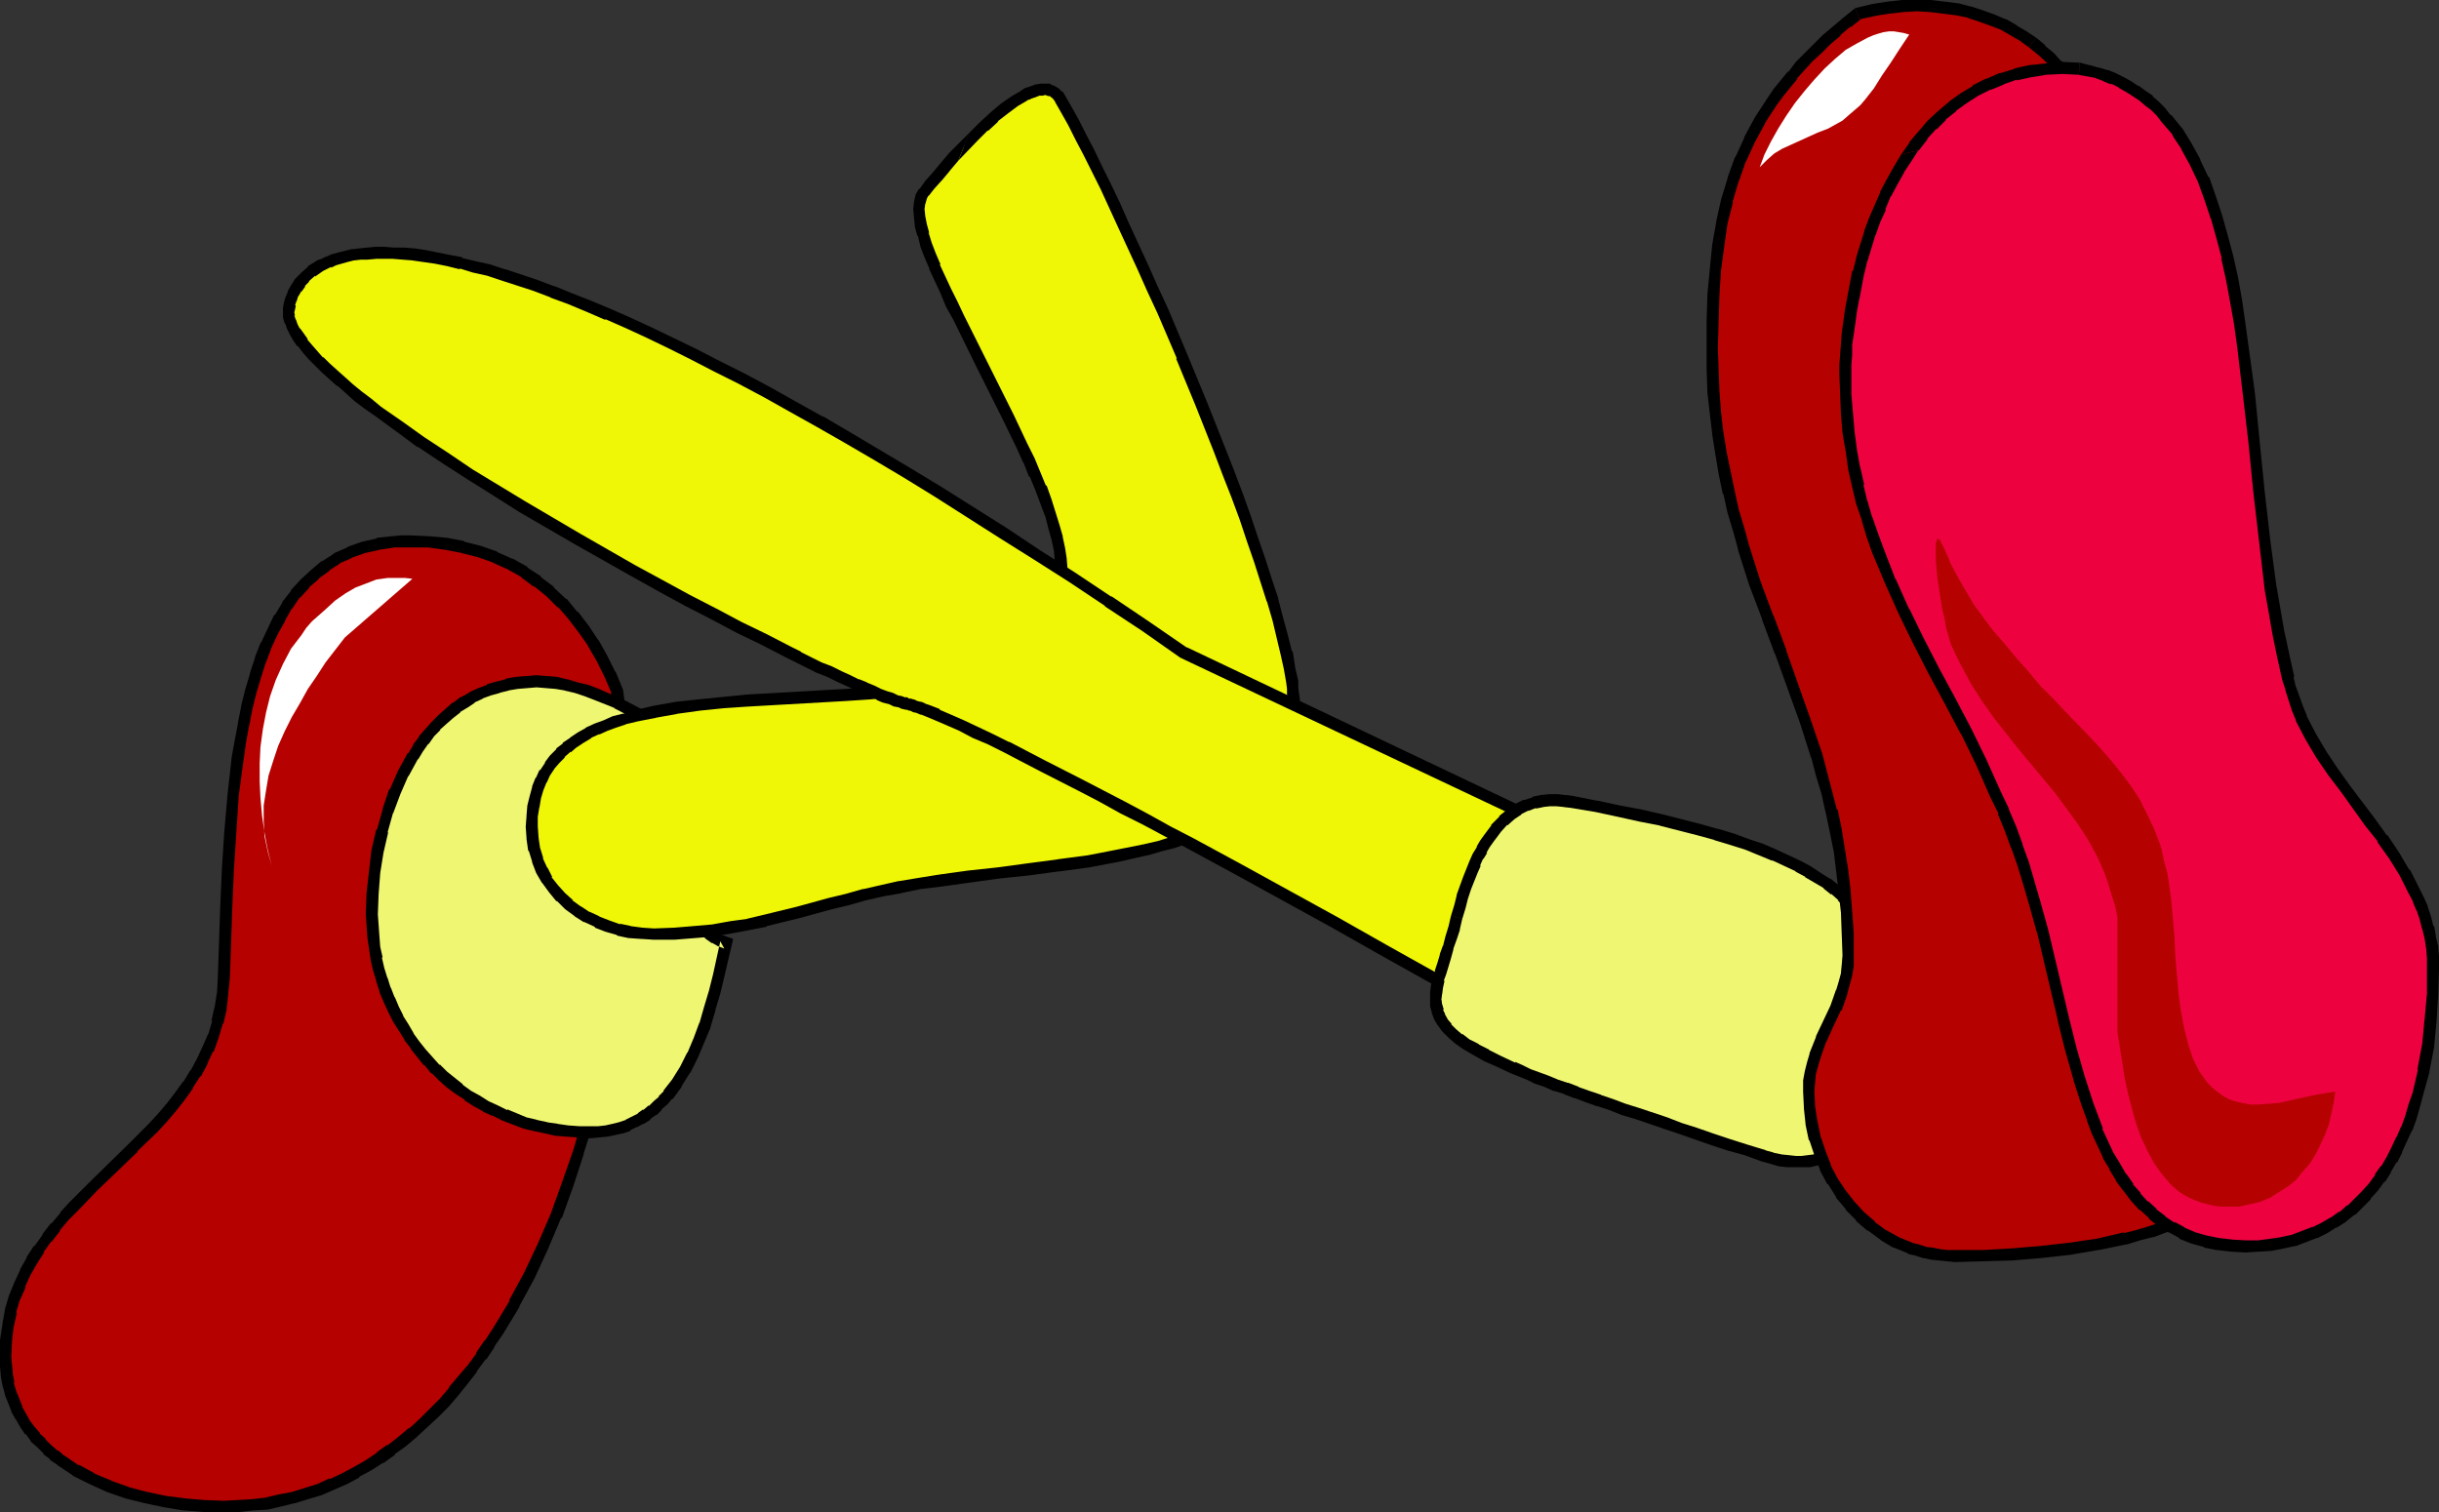<?xml version="1.0" encoding="UTF-8" standalone="no"?>
<svg
   version="1.0"
   width="129.724mm"
   height="80.432mm"
   id="svg20"
   sodipodi:docname="Feet 4.wmf"
   xmlns:inkscape="http://www.inkscape.org/namespaces/inkscape"
   xmlns:sodipodi="http://sodipodi.sourceforge.net/DTD/sodipodi-0.dtd"
   xmlns="http://www.w3.org/2000/svg"
   xmlns:svg="http://www.w3.org/2000/svg">
  <rect width="100%" height="100%" fill="#333333" stroke="none"/>
  <sodipodi:namedview
     id="namedview20"
     pagecolor="#ffffff"
     bordercolor="#000000"
     borderopacity="0.25"
     inkscape:showpageshadow="2"
     inkscape:pageopacity="0.0"
     inkscape:pagecheckerboard="0"
     inkscape:deskcolor="#d1d1d1"
     inkscape:document-units="mm" />
  <defs
     id="defs1">
    <pattern
       id="WMFhbasepattern"
       patternUnits="userSpaceOnUse"
       width="6"
       height="6"
       x="0"
       y="0" />
  </defs>
  <path
     style="fill:#b50200;fill-opacity:1;fill-rule:evenodd;stroke:none"
     d="m 124.109,138.988 -1.454,-3.394 -1.616,-3.232 -1.778,-3.071 -1.939,-2.909 -2.101,-2.586 -2.262,-2.586 -2.424,-2.263 -2.424,-2.101 -2.747,-1.778 -2.909,-1.616 -2.909,-1.455 -3.232,-1.131 -3.232,-0.808 -3.394,-0.646 -3.555,-0.485 -3.717,-0.162 -1.778,0.162 h -1.616 l -3.07,0.485 -2.909,0.646 -2.747,0.97 -2.586,1.293 -2.262,1.455 -2.101,1.616 -2.101,1.939 -1.778,2.101 -1.778,2.263 -1.454,2.586 -1.454,2.586 -1.293,2.747 -1.131,3.071 -0.97,3.071 -0.97,3.232 -0.808,3.232 -0.646,3.394 -0.646,3.556 -0.485,3.556 -0.97,7.273 -0.646,7.273 -0.323,7.596 -0.485,7.434 -0.162,7.111 -0.323,7.111 -0.162,3.232 -0.485,2.909 -0.646,2.909 -0.808,2.747 -0.97,2.586 -1.131,2.424 -1.454,2.424 -1.454,2.424 -1.616,2.101 -1.778,2.263 -1.778,2.101 -1.939,2.101 -3.878,3.879 -8.08,7.919 -3.878,4.04 -1.939,1.939 -1.778,2.101 -1.778,2.263 -1.616,2.263 -1.293,2.263 -1.293,2.424 -1.131,2.424 -1.131,2.586 -0.808,2.747 -0.485,2.909 -0.323,3.071 -0.162,3.071 v 1.939 l 0.162,1.939 0.323,1.616 0.485,1.778 0.646,1.778 0.646,1.455 0.808,1.616 0.808,1.455 0.97,1.455 1.131,1.293 1.131,1.131 1.293,1.293 1.293,1.131 1.293,1.131 3.07,1.939 3.232,1.778 3.555,1.455 3.555,1.293 3.717,0.97 3.878,0.808 4.04,0.485 3.878,0.323 3.878,0.162 h 2.909 l 2.909,-0.323 2.747,-0.323 2.747,-0.485 2.747,-0.646 2.586,-0.808 2.586,-0.808 2.586,-1.131 2.586,-1.131 2.424,-1.293 2.262,-1.293 2.262,-1.455 2.424,-1.616 2.101,-1.778 2.262,-1.778 2.101,-1.939 2.101,-1.939 1.939,-2.101 1.939,-2.263 1.939,-2.263 1.778,-2.424 1.778,-2.424 1.778,-2.586 1.778,-2.586 3.232,-5.333 2.909,-5.657 2.909,-5.98 2.586,-6.141 2.262,-6.303 2.262,-6.465 1.939,-6.626 1.616,-6.626 1.616,-6.788 1.293,-6.788 1.131,-6.949 0.808,-6.788 0.646,-6.788 0.485,-6.788 0.162,-6.788 v -6.626 l -0.162,-6.465 -0.323,-6.465 -0.646,-6.141 z"
     id="path1" />
  <path
     style="fill:#000000;fill-opacity:1;fill-rule:evenodd;stroke:none"
     d="m 125.24,138.665 -1.454,-3.556 -0.162,-0.162 -1.616,-3.232 -1.616,-2.909 -0.162,-0.162 -1.939,-2.909 v 0 l -2.101,-2.747 h -0.162 l -2.101,-2.586 h -0.162 l -2.424,-2.263 v -0.162 l -2.586,-1.939 v -0.162 l -2.747,-1.778 v -0.162 l -2.909,-1.616 h -0.162 l -2.909,-1.293 -0.162,-0.162 -3.232,-1.131 v 0 l -3.232,-0.808 -0.162,-0.162 -3.394,-0.646 v 0 l -3.717,-0.323 v 0 l -3.717,-0.162 h -0.162 -1.616 l -1.616,0.162 h -0.162 l -3.07,0.323 -0.162,0.162 -2.909,0.646 v 0 l -2.747,0.97 -0.162,0.162 -2.586,1.131 -0.162,0.162 -2.262,1.455 h -0.162 l -2.101,1.778 v 0 l -2.101,1.939 v 0 l -1.939,2.101 v 0.162 l -1.778,2.263 v 0.162 l -1.454,2.424 h -0.162 l -1.293,2.747 v 0 l -1.293,2.747 -0.162,0.162 -1.131,2.909 v 0.162 l -0.97,2.909 v 0.162 l -0.97,3.232 -0.808,3.232 v 0.162 l -0.646,3.232 v 0.162 l -0.646,3.394 -0.646,3.556 v 0.162 l -0.808,7.273 -0.646,7.434 v 0 l -0.485,7.434 -0.323,7.434 -0.485,14.222 -0.162,3.232 v -0.162 l -0.485,3.071 v -0.162 l -0.646,2.909 h 0.162 l -0.808,2.747 v -0.162 l -1.131,2.586 v 0 l -1.131,2.424 v 0 l -1.293,2.424 v -0.162 l -1.454,2.424 v -0.162 l -1.616,2.263 v 0 l -1.616,2.101 v 0 l -1.778,2.101 v 0 l -1.939,2.101 -3.878,3.879 v 0 l -8.08,7.919 v 0 l -4.04,4.04 -1.778,1.939 v 0.162 l -1.778,2.101 h -0.162 l -1.616,2.101 v 0.162 l -1.616,2.263 H 6.787 l -1.454,2.263 v 0.162 l -1.293,2.263 v 0.162 l -1.131,2.424 v 0 l -1.131,2.747 v 0 l -0.808,2.747 v 0.162 l -0.485,2.747 v 0.162 L 0,269.411 v 0 3.232 0.162 1.778 0.162 l 0.162,1.778 v 0.162 l 0.323,1.778 v 0 l 0.485,1.778 v 0.162 l 0.646,1.616 v 0 l 0.646,1.616 v 0.162 l 0.808,1.455 0.162,0.162 0.808,1.455 v 0 l 0.97,1.455 h 0.162 l 0.97,1.293 v 0.162 l 1.293,1.131 v 0 l 1.293,1.293 v 0.162 l 1.293,0.97 v 0.162 l 1.454,0.97 0.162,0.162 2.909,1.939 0.162,0.162 3.232,1.616 v 0 l 3.555,1.616 v 0 l 3.717,1.293 v 0 l 3.878,0.97 v 0 l 3.878,0.808 v 0 l 3.878,0.646 h 0.162 l 4.04,0.323 h 3.878 v 0 h 2.909 0.162 l 2.909,-0.323 2.747,-0.162 h 0.162 l 2.747,-0.646 2.586,-0.646 h 0.162 l 2.586,-0.808 v 0 l 2.747,-0.808 v 0 l 2.586,-1.131 v 0 l 2.586,-1.131 v 0 l 2.424,-1.293 v -0.162 l 2.424,-1.293 2.262,-1.455 h 0.162 l 2.262,-1.616 v -0.162 l 2.262,-1.616 2.101,-1.778 0.162,-0.162 2.101,-1.939 2.101,-1.939 v 0 l 2.101,-2.101 1.939,-2.263 v 0 l 1.939,-2.424 1.778,-2.263 v -0.162 l 1.778,-2.424 h 0.162 l 1.616,-2.424 v -0.162 l 1.778,-2.586 3.232,-5.333 v -0.162 l 3.07,-5.657 v 0 l 2.747,-5.98 v 0 l 2.586,-6.141 h 0.162 l 2.262,-6.303 v 0 l 2.101,-6.465 v -0.162 l 2.101,-6.626 1.616,-6.626 h 0.162 l 1.454,-6.788 1.293,-6.949 v 0 l 1.131,-6.949 v 0 l 0.808,-6.788 0.808,-6.949 v 0 l 0.323,-6.788 0.323,-6.788 v -6.788 l -0.162,-6.465 -0.485,-6.303 v 0 l -0.646,-6.303 v 0 l -0.808,-6.141 -2.424,0.485 0.808,5.98 v 0 l 0.646,6.141 v 0 l 0.485,6.303 0.162,6.465 v 0 6.626 0 l -0.162,6.626 -0.485,6.788 v 0 l -0.646,6.788 -0.97,6.949 v -0.162 l -0.97,6.949 v -0.162 l -1.293,6.949 -1.616,6.788 v -0.162 l -1.616,6.626 -1.939,6.626 v 0 l -2.262,6.465 v 0 l -2.262,6.303 v 0 l -2.586,5.98 v 0 l -2.747,5.818 v 0 l -3.07,5.657 h 0.162 l -3.232,5.333 -1.778,2.747 v -0.162 l -1.778,2.586 h 0.162 l -1.778,2.424 v 0 l -1.939,2.263 -1.939,2.263 h 0.162 l -1.939,2.263 -2.101,2.101 0.162,-0.162 -2.101,2.101 -2.101,1.939 v -0.162 l -2.101,1.778 -2.262,1.778 v -0.162 l -2.262,1.616 h 0.162 l -2.424,1.616 -2.262,1.293 v 0 l -2.424,1.293 v 0 l -2.424,1.131 V 297.209 l -2.424,1.131 v 0 l -2.586,0.808 v 0 l -2.586,0.808 v 0 l -2.586,0.485 -2.747,0.646 h 0.162 l -2.909,0.323 -2.747,0.162 v 0 l -2.909,0.162 h 0.162 l -4.04,-0.162 -3.878,-0.323 h 0.162 l -3.878,-0.485 v 0 l -3.878,-0.808 v 0 l -3.717,-0.97 h 0.162 l -3.717,-1.293 h 0.162 l -3.555,-1.455 h 0.162 l -3.232,-1.778 v 0.162 l -3.07,-2.101 0.162,0.162 -1.293,-1.131 v 0.162 l -1.293,-1.131 v 0 l -1.293,-1.293 h 0.162 l -1.293,-1.131 h 0.162 l -1.131,-1.293 v 0 l -0.97,-1.293 v 0 l -0.808,-1.455 v 0 l -0.808,-1.455 0.162,0.162 -0.646,-1.616 v 0 l -0.646,-1.616 v 0 l -0.485,-1.616 h 0.162 l -0.323,-1.616 v 0 l -0.162,-1.939 v 0.162 L 2.262,272.644 v 0.162 l 0.162,-3.232 v 0 l 0.323,-2.909 v 0.162 l 0.646,-2.909 H 3.232 l 0.808,-2.747 v 0.162 l 1.131,-2.586 H 5.01 l 1.131,-2.424 v 0 l 1.293,-2.263 v 0 l 1.454,-2.263 H 8.726 l 1.616,-2.263 v 0.162 l 1.778,-2.263 h -0.162 l 1.778,-2.101 v 0 l 1.939,-1.939 3.878,-4.04 v 0 l 8.08,-7.757 v -0.162 l 4.04,-3.879 1.939,-2.101 v 0 l 1.778,-2.101 v 0 l 1.778,-2.263 v 0 l 1.616,-2.263 v -0.162 l 1.454,-2.263 h 0.162 l 1.293,-2.424 v -0.162 l 1.131,-2.424 h 0.162 l 0.97,-2.747 v 0 l 0.808,-2.747 0.162,-0.162 0.646,-2.747 v -0.162 l 0.323,-2.909 v -0.162 l 0.323,-3.232 0.485,-14.222 0.323,-7.434 0.485,-7.434 v 0 l 0.485,-7.434 0.97,-7.273 v 0.162 l 0.485,-3.556 0.646,-3.556 v 0.162 l 0.646,-3.394 v 0 l 0.808,-3.232 0.97,-3.232 v 0 l 0.97,-3.071 v 0.162 l 1.131,-3.071 v 0 l 1.293,-2.747 v 0 l 1.454,-2.586 -0.162,0.162 1.454,-2.586 v 0.162 l 1.616,-2.424 v 0.162 l 1.939,-2.101 h -0.162 l 2.101,-1.778 h -0.162 l 2.262,-1.616 h -0.162 l 2.262,-1.455 h -0.162 l 2.586,-1.131 h -0.162 l 2.747,-0.97 v 0 l 2.909,-0.646 h -0.162 l 3.232,-0.485 h -0.162 1.616 1.616 -0.162 3.717 v 0 l 3.555,0.485 v 0 l 3.394,0.646 h -0.162 l 3.232,0.808 v 0 l 3.232,1.131 h -0.162 l 2.909,1.293 v 0 l 2.909,1.616 h -0.162 l 2.586,1.939 v -0.162 l 2.586,2.101 -0.162,-0.162 2.424,2.424 v -0.162 l 2.262,2.586 -0.162,-0.162 2.101,2.747 v 0 l 1.939,2.747 -0.162,-0.162 1.778,3.071 1.616,3.232 v 0 l 1.454,3.394 -0.162,-0.323 z"
     id="path2" />
  <path
     style="fill:#eff772;fill-opacity:1;fill-rule:evenodd;stroke:none"
     d="m 138.653,150.14 -1.616,-1.131 -1.616,-1.131 -3.555,-2.263 -3.878,-2.101 -3.878,-2.101 -4.202,-1.778 -1.939,-0.808 -2.101,-0.485 -2.101,-0.646 -1.939,-0.323 -1.939,-0.323 h -1.939 -2.101 l -1.939,0.323 -1.939,0.323 -1.939,0.485 -1.616,0.485 -1.778,0.808 -1.778,0.808 -1.454,0.97 -1.616,0.97 -1.454,1.131 -1.293,1.293 -1.454,1.293 -1.131,1.455 -1.293,1.455 -1.131,1.616 -0.97,1.616 -1.939,3.394 -1.778,3.717 -1.454,3.879 -0.97,4.04 -0.97,4.04 -0.646,4.202 -0.323,4.202 -0.162,4.202 v 2.263 l 0.162,2.263 0.323,2.263 0.323,2.101 0.485,2.101 0.646,2.263 0.646,1.939 0.808,1.939 0.808,2.101 0.97,1.778 1.131,1.778 1.131,1.778 1.131,1.778 1.293,1.616 1.454,1.616 1.454,1.616 1.454,1.293 1.616,1.455 1.616,1.293 1.778,1.293 1.778,1.131 1.778,0.97 1.939,0.97 1.939,0.808 2.101,0.808 1.939,0.808 2.101,0.485 2.101,0.485 2.262,0.323 2.101,0.323 2.262,0.162 2.262,0.162 1.778,-0.162 1.454,-0.162 1.454,-0.323 1.454,-0.323 1.454,-0.485 1.293,-0.646 1.293,-0.646 1.131,-0.808 1.293,-0.97 0.97,-0.97 1.131,-0.97 0.97,-1.131 1.778,-2.424 1.616,-2.586 1.454,-2.909 1.293,-3.071 1.293,-3.071 0.97,-3.394 0.97,-3.232 0.808,-3.232 1.454,-6.626 -1.131,-0.485 -1.131,-0.485 -0.97,-0.646 -0.97,-0.97 -0.808,-0.97 -0.646,-1.131 -0.646,-1.293 -0.485,-1.455 -0.485,-1.455 -0.485,-1.616 -0.485,-3.232 -0.323,-3.556 -0.162,-3.556 v -3.556 l 0.162,-3.394 0.162,-3.071 0.162,-1.455 0.162,-1.455 0.162,-1.293 v -0.97 l 0.162,-0.97 0.162,-0.97 0.162,-0.485 v -0.646 l 0.162,-0.162 z"
     id="path3" />
  <path
     style="fill:#000000;fill-opacity:1;fill-rule:evenodd;stroke:none"
     d="m 139.784,149.493 -2.101,-1.455 v 0 l -1.616,-1.131 v 0 l -3.555,-2.263 h -0.162 l -3.717,-2.263 v 0 l -4.04,-2.101 h -0.162 l -4.04,-1.778 v 0 l -2.101,-0.808 -2.101,-0.485 v 0 l -2.101,-0.646 h -0.162 l -1.939,-0.485 v 0 l -1.939,-0.162 h -0.162 l -1.939,-0.162 h -0.162 l -1.939,0.162 h -0.162 l -1.939,0.162 v 0 l -1.939,0.323 -0.162,0.162 -1.939,0.485 v 0 l -1.778,0.485 v 0.162 l -1.778,0.646 v 0 l -1.778,0.808 -0.162,0.162 -1.454,0.808 h -0.162 l -1.454,1.131 h -0.162 l -1.293,1.131 -0.162,0.162 -1.293,1.131 -1.454,1.455 v 0 l -1.293,1.455 v 0 l -1.293,1.455 v 0.162 l -1.131,1.455 v 0.162 l -0.97,1.616 h -0.162 l -1.939,3.556 v 0 l -1.616,3.717 h -0.162 l -1.293,3.879 v 0.162 l -1.131,4.04 h -0.162 l -0.97,4.202 v 0 l -0.485,4.202 v 0 l -0.485,4.364 v 0 l -0.162,4.202 v 0 l 0.162,2.263 v 0.162 l 0.162,2.263 0.323,2.263 v 0 l 0.323,2.101 v 0.162 l 0.485,2.101 v 0 l 0.646,2.101 v 0.162 l 0.646,1.939 v 0.162 l 0.808,1.939 v 0 l 0.97,2.101 v 0 l 0.97,1.939 v 0 l 1.131,1.778 1.131,1.778 v 0.162 l 1.293,1.616 v 0.162 l 1.293,1.616 1.293,1.616 h 0.162 l 1.293,1.616 h 0.162 l 1.454,1.455 v 0 l 1.616,1.455 1.778,1.293 v 0 l 1.778,1.131 v 0.162 l 1.778,1.131 1.778,0.97 0.162,0.162 1.778,0.808 h 0.162 l 1.939,0.97 v 0 l 2.101,0.808 v 0 l 2.101,0.808 v 0 l 2.101,0.485 v 0 l 2.262,0.485 v 0 l 2.101,0.485 h 0.162 l 2.101,0.162 2.262,0.162 h 0.162 l 2.262,0.162 h 0.162 l 1.616,-0.162 v 0 l 1.616,-0.162 h 0.162 l 1.454,-0.323 v 0 l 1.454,-0.323 h 0.162 l 1.454,-0.485 v -0.162 l 1.293,-0.646 h 0.162 l 1.131,-0.646 h 0.162 l 1.293,-0.808 v -0.162 l 1.131,-0.808 h 0.162 l 0.97,-0.97 v -0.162 l 1.131,-0.97 v 0 l 0.97,-1.131 h 0.162 l 1.778,-2.424 v -0.162 l 1.616,-2.586 0.162,-0.162 1.454,-2.909 v 0 l 1.293,-3.071 v 0 l 1.293,-3.071 v -0.162 l 0.97,-3.232 v -0.162 l 0.97,-3.232 0.808,-3.394 v 0 l 1.778,-7.596 -2.262,-0.808 0.162,0.162 -0.97,-0.646 v 0.162 l -1.131,-0.646 0.323,0.162 -0.97,-0.97 0.162,0.162 -0.808,-1.131 v 0.162 l -0.646,-1.131 v 0.162 l -0.485,-1.293 v 0 l -0.485,-1.293 v 0 l -0.485,-1.455 -0.485,-1.616 0.162,0.162 -0.646,-3.232 v 0 l -0.323,-3.556 v 0.162 l -0.162,-3.556 v 0 -3.556 0.162 l 0.162,-3.394 0.162,-3.232 v 0.162 l 0.162,-1.616 0.162,-1.293 0.162,-1.293 0.162,-1.131 v 0.162 l 0.162,-0.97 v -0.808 0 l 0.162,-0.646 v -0.162 -0.485 0.162 l 0.162,-0.485 v -0.808 l -2.424,0.646 v 0.162 -0.323 0.323 0.162 l -0.162,0.485 v -0.162 0.646 0 l -0.162,0.97 -0.162,0.808 v 0.162 l -0.162,1.131 v 1.131 l -0.162,1.455 -0.162,1.455 v 0.162 l -0.323,3.071 v 3.394 0 l -0.162,3.556 v 0 l 0.162,3.556 v 0.162 l 0.323,3.556 v 0 l 0.646,3.232 v 0.162 l 0.485,1.616 0.485,1.455 v 0.162 l 0.485,1.293 0.162,0.162 0.485,1.293 0.162,0.162 0.646,1.131 v 0 l 0.808,1.131 h 0.162 l 0.97,0.97 1.131,0.808 h 0.162 l 1.131,0.646 1.293,0.485 -0.808,-1.455 -1.454,6.626 v 0 l -0.808,3.232 -0.97,3.232 v 0 l -0.97,3.394 v -0.162 l -1.131,3.071 v 0 l -1.293,3.071 v -0.162 l -1.454,2.909 v 0 l -1.616,2.586 v 0 l -1.778,2.263 h 0.162 l -1.131,1.131 h 0.162 l -1.131,0.97 v 0 l -0.97,0.97 v -0.162 l -1.131,0.97 v -0.162 l -1.131,0.808 h 0.162 l -1.293,0.646 v 0 l -1.293,0.646 h 0.162 l -1.454,0.485 v 0 l -1.293,0.323 v 0 l -1.454,0.323 v 0 l -1.454,0.162 v 0 h -1.616 v 0 h -2.262 0.162 l -2.262,-0.162 -2.262,-0.323 h 0.162 l -2.262,-0.323 h 0.162 l -2.262,-0.485 h 0.162 l -2.101,-0.485 v 0 l -1.939,-0.808 v 0 l -1.939,-0.808 v 0.162 l -1.939,-0.97 v 0 l -1.778,-0.808 v 0 l -1.778,-1.131 -1.778,-0.97 v 0 l -1.778,-1.293 h 0.162 l -1.616,-1.293 -1.616,-1.293 v 0 L 88.395,213.978 v 0.162 l -1.454,-1.616 0.162,0.162 -1.454,-1.616 -1.293,-1.616 v 0 l -1.293,-1.778 0.162,0.162 -1.131,-1.939 -1.131,-1.778 0.162,0.162 -0.97,-1.939 v 0 l -0.808,-1.939 v 0.162 l -0.808,-2.101 v 0.162 l -0.646,-2.101 v 0.162 l -0.646,-2.101 v 0 l -0.485,-2.101 h 0.162 l -0.485,-2.101 v 0 l -0.162,-2.101 -0.162,-2.263 v 0 l -0.162,-2.263 v 0.162 l 0.162,-4.202 v 0 l 0.323,-4.202 v 0 l 0.646,-4.04 v 0 l 0.97,-4.202 -0.162,0.162 1.131,-4.04 v 0.162 l 1.454,-3.879 v 0 l 1.616,-3.717 v 0.162 l 1.939,-3.556 v 0.162 l 0.97,-1.616 v 0 l 1.131,-1.616 v 0.162 l 1.131,-1.616 v 0 l 1.293,-1.293 h -0.162 l 1.454,-1.293 1.293,-1.131 v 0 l 1.454,-1.131 h -0.162 l 1.616,-0.97 v 0 l 1.454,-0.97 h -0.162 l 1.778,-0.808 h -0.162 l 1.778,-0.646 v 0 l 1.778,-0.485 h -0.162 l 1.939,-0.485 h -0.162 l 1.939,-0.323 v 0 l 1.939,-0.162 v 0 l 1.939,-0.162 h -0.162 l 1.939,0.162 v 0 l 1.939,0.162 v 0 l 1.939,0.323 h -0.162 l 2.101,0.485 v 0 l 1.939,0.646 2.101,0.808 v 0 l 4.04,1.616 h -0.162 l 4.04,2.101 v 0 l 3.717,2.101 v 0 l 3.555,2.263 v 0 l 1.616,1.131 v 0 l 1.454,1.131 -0.485,-0.97 z"
     id="path4" />
  <path
     style="fill:#eff707;fill-opacity:1;fill-rule:evenodd;stroke:none"
     d="m 213.312,114.423 v 2.101 l -0.323,1.939 -0.323,1.939 -0.485,1.778 -0.646,1.616 -0.808,1.455 -0.97,1.455 -0.97,1.293 -1.131,1.293 -1.293,1.131 -1.293,0.97 -1.454,0.97 -1.616,0.97 -1.778,0.808 -1.616,0.646 -1.778,0.646 -1.939,0.646 -2.101,0.646 -4.04,0.808 -4.525,0.808 -4.525,0.485 -4.686,0.485 -4.848,0.485 -10.019,0.485 -9.858,0.646 -4.848,0.323 -4.848,0.485 -4.525,0.646 -4.525,0.646 -4.04,0.97 -1.939,0.485 -1.939,0.646 -1.939,0.808 -1.616,0.646 -1.778,0.808 -1.454,0.97 -1.616,0.808 -1.293,1.131 -1.293,1.131 -1.131,1.293 -0.97,1.293 -0.97,1.455 -0.808,1.455 -0.646,1.616 -0.485,1.778 -0.323,1.778 -0.323,1.939 v 2.101 2.424 l 0.485,2.263 0.646,2.101 0.808,2.101 1.131,1.939 1.293,1.778 1.454,1.616 1.616,1.455 1.616,1.293 1.939,1.293 2.101,0.97 2.101,0.808 2.101,0.808 2.424,0.485 2.262,0.162 2.424,0.162 h 4.202 l 4.04,-0.323 3.717,-0.485 3.717,-0.485 3.394,-0.646 3.394,-0.808 6.626,-1.616 6.464,-1.778 3.394,-0.808 3.394,-0.97 3.555,-0.808 3.717,-0.808 3.878,-0.646 4.04,-0.646 5.818,-0.646 5.818,-0.808 6.141,-0.808 6.141,-0.646 5.979,-0.97 5.979,-0.97 5.656,-1.293 2.747,-0.808 2.586,-0.646 2.586,-0.97 2.586,-0.808 2.262,-1.131 2.262,-1.131 2.101,-1.293 2.101,-1.293 1.778,-1.455 1.778,-1.616 1.454,-1.778 1.454,-1.778 1.131,-2.101 0.97,-2.101 0.808,-2.263 0.485,-2.424 0.485,-2.747 v -2.747 -0.97 -1.131 l -0.162,-1.293 -0.162,-1.293 -0.485,-2.747 -0.646,-3.071 -0.808,-3.232 -0.97,-3.556 -0.97,-3.879 -1.293,-3.879 -1.293,-4.04 -1.454,-4.202 -1.454,-4.364 -1.616,-4.525 -1.778,-4.525 -1.778,-4.525 -3.717,-9.374 -3.878,-9.374 -3.878,-9.212 -1.939,-4.525 -1.939,-4.364 -1.939,-4.202 -1.939,-4.202 -1.939,-4.04 -1.778,-3.717 -1.616,-3.556 -1.778,-3.394 -1.616,-3.071 -1.454,-2.747 -1.293,-2.586 -1.293,-2.263 -0.485,-0.646 -0.485,-0.485 -0.646,-0.485 -0.646,-0.162 -0.808,-0.162 h -0.646 l -0.97,0.162 -0.808,0.323 -0.808,0.323 -0.97,0.485 -1.939,1.131 -2.101,1.455 -1.939,1.778 -2.101,1.778 -2.101,2.101 -3.878,4.04 -1.778,2.101 -1.616,1.939 -1.454,1.616 -1.293,1.455 -0.485,0.97 -0.323,1.131 -0.162,1.293 0.162,1.616 0.323,1.616 0.485,1.939 0.485,1.939 0.808,2.263 0.97,2.263 0.97,2.424 1.131,2.424 1.293,2.586 1.293,2.747 1.454,2.747 2.747,5.657 5.979,11.636 2.747,5.818 1.293,2.909 1.131,2.747 1.293,2.747 0.97,2.747 0.97,2.424 0.646,2.586 0.646,2.263 0.485,2.263 0.323,2.101 z"
     id="path5" />
  <path
     style="fill:#000000;fill-opacity:1;fill-rule:evenodd;stroke:none"
     d="m 212.181,114.585 v -0.162 2.101 0 l -0.323,1.939 v -0.162 l -0.323,1.778 v 0 l -0.485,1.778 v -0.162 l -0.646,1.616 v -0.162 l -0.646,1.616 v -0.162 l -0.97,1.455 0.162,-0.162 -0.97,1.293 v 0 l -1.131,1.293 v -0.162 l -1.293,1.131 h 0.162 l -1.454,0.97 h 0.162 l -1.454,0.97 -1.616,0.97 0.162,-0.162 -1.778,0.808 h 0.162 l -1.778,0.646 -1.778,0.646 v 0 l -1.939,0.646 h 0.162 l -2.101,0.646 0.162,-0.162 -4.202,0.97 h 0.162 l -4.525,0.808 h 0.162 l -4.686,0.485 -4.686,0.485 v 0 l -4.848,0.323 -19.877,1.131 -4.848,0.485 v 0 l -4.848,0.485 -4.525,0.485 v 0 l -4.525,0.808 v 0 l -4.202,0.97 v 0 l -1.939,0.646 h -0.162 l -1.939,0.485 v 0 l -1.778,0.808 -1.778,0.646 v 0 l -1.778,0.808 -0.162,0.162 -1.454,0.808 -1.454,0.97 -0.162,0.162 -1.454,0.97 v 0.162 l -1.293,0.97 v 0.162 l -1.293,1.293 v 0 l -0.97,1.293 v 0.162 l -0.97,1.455 h -0.162 l -0.646,1.455 -0.162,0.162 -0.646,1.616 v 0.162 l -0.485,1.778 v 0 l -0.485,1.939 v 0 l -0.162,1.939 v 0.162 l -0.162,2.101 v 0.162 l 0.162,2.263 v 0.162 l 0.323,2.263 0.162,0.162 0.646,2.101 v 0.162 l 0.808,2.101 v 0 l 1.131,1.939 0.162,0.162 1.293,1.778 v 0 l 1.454,1.778 h 0.162 l 1.616,1.616 v 0 l 1.778,1.293 0.162,0.162 1.778,1.131 h 0.162 l 2.101,0.97 v 0.162 l 2.101,0.808 v 0 l 2.262,0.646 0.162,0.162 2.262,0.485 h 0.162 l 2.262,0.162 h 0.162 l 2.424,0.162 v 0 h 4.202 v 0 l 4.04,-0.323 v 0 l 3.878,-0.323 v 0 l 3.717,-0.646 3.394,-0.646 v 0 l 3.394,-0.646 0.162,-0.162 6.626,-1.616 6.464,-1.778 3.394,-0.808 3.394,-0.97 v 0 l 3.555,-0.808 3.717,-0.646 h -0.162 l 3.878,-0.808 4.04,-0.485 v 0 l 5.818,-0.808 5.818,-0.808 6.141,-0.646 5.979,-0.808 h 0.162 l 5.979,-0.808 5.979,-1.131 v 0 l 5.656,-1.293 h 0.162 l 2.747,-0.808 2.586,-0.646 v 0 l 2.747,-0.97 v 0 l 2.424,-0.808 0.162,-0.162 2.424,-0.97 v 0 l 2.262,-1.131 v -0.162 l 2.101,-1.131 h 0.162 l 1.939,-1.455 h 0.162 l 1.778,-1.455 v -0.162 l 1.778,-1.616 v 0 l 1.616,-1.778 v 0 l 1.454,-1.939 v 0 l 1.131,-2.101 0.162,-0.162 0.97,-2.101 v 0 l 0.808,-2.424 v 0 l 0.646,-2.586 v 0 l 0.323,-2.586 v -0.162 l 0.162,-2.909 v -1.131 l -0.162,-1.131 -0.162,-1.131 v -1.455 0 l -0.646,-2.747 v -0.162 l -0.485,-3.071 h -0.162 l -0.808,-3.232 -0.97,-3.556 -0.97,-3.717 v -0.162 l -1.293,-3.879 -1.293,-4.04 -1.454,-4.202 -1.454,-4.364 -1.616,-4.525 v 0 l -1.778,-4.687 -1.778,-4.525 -3.717,-9.374 -3.878,-9.374 v 0 l -3.878,-9.212 v 0 l -2.101,-4.525 -1.939,-4.364 -1.939,-4.202 -1.939,-4.202 -1.778,-4.04 -1.778,-3.717 -1.778,-3.556 v 0 l -1.616,-3.394 -1.616,-3.071 -1.454,-2.909 -1.454,-2.586 -1.293,-2.263 v 0 l -0.485,-0.808 h -0.162 l -0.646,-0.646 -0.808,-0.485 -0.808,-0.323 -0.162,-0.162 h -0.808 -0.97 v 0 l -0.97,0.162 h -0.162 l -0.808,0.323 v 0 l -0.97,0.323 h -0.162 l -0.808,0.485 -0.162,0.162 -1.939,1.131 v 0 l -2.101,1.455 v 0 l -2.101,1.778 v 0 l -2.101,1.939 v 0 l -2.101,2.101 v 0 l -2.262,5.657 3.878,-4.04 v 0 l 2.101,-2.101 v 0.162 l 2.101,-1.939 h -0.162 l 2.101,-1.616 v 0 l 1.939,-1.455 v 0 l 1.939,-1.131 h -0.162 l 0.97,-0.323 h -0.162 l 0.97,-0.323 v 0 l 0.808,-0.323 h -0.162 0.808 v 0 l 0.646,-0.162 h -0.323 l 0.646,0.162 h -0.162 l 0.808,0.162 -0.323,-0.162 0.646,0.485 -0.162,-0.162 0.485,0.485 -0.162,-0.162 0.485,0.646 -0.162,-0.162 1.293,2.263 1.454,2.586 1.454,2.909 1.616,3.071 1.616,3.232 v 0 l 1.778,3.556 1.778,3.879 1.778,3.879 1.939,4.202 1.939,4.202 1.939,4.364 2.101,4.525 v 0 l 3.878,9.05 h -0.162 l 3.878,9.374 3.717,9.374 1.778,4.687 1.778,4.525 v 0 l 1.616,4.364 1.454,4.364 1.454,4.202 1.293,4.04 1.293,4.04 v -0.162 l 1.131,3.879 0.808,3.394 0.808,3.394 v 0 l 0.646,2.909 v 0 l 0.485,2.747 v 0 l 0.162,1.293 v 1.131 l 0.162,1.131 v 0 0.97 0 l -0.162,2.747 v -0.162 l -0.323,2.586 v 0 l -0.485,2.586 v -0.162 l -0.808,2.263 0.162,-0.162 -0.97,2.101 v 0 l -1.131,1.939 v 0 l -1.293,1.778 v 0 l -1.454,1.616 v 0 l -1.778,1.455 h 0.162 l -1.778,1.455 v 0 l -2.101,1.293 h 0.162 l -2.262,1.293 h 0.162 l -2.262,1.131 v 0 l -2.262,0.97 v 0 l -2.424,0.808 v 0 l -2.586,0.97 v 0 l -2.586,0.808 -2.747,0.646 v 0 l -5.656,1.131 v 0 l -5.818,1.131 -6.141,0.808 h 0.162 l -6.141,0.808 -5.979,0.808 -5.979,0.646 -5.818,0.808 v 0 l -4.04,0.646 -3.878,0.646 h -0.162 l -3.555,0.808 -3.555,0.808 h -0.162 l -3.394,0.97 -3.394,0.808 -6.464,1.778 -6.626,1.616 v 0 l -3.394,0.808 h 0.162 l -3.555,0.485 -3.555,0.646 v 0 l -3.717,0.323 v 0 l -3.878,0.323 v 0 l -4.202,0.162 h 0.162 l -2.424,-0.162 v 0 l -2.424,-0.323 h 0.162 l -2.262,-0.485 0.162,0.162 -2.262,-0.808 v 0 l -2.101,-0.808 h 0.162 l -2.101,-0.97 0.162,0.162 -1.939,-1.293 0.162,0.162 -1.778,-1.293 h 0.162 l -1.616,-1.455 v 0 l -1.454,-1.616 v 0 l -1.293,-1.616 h 0.162 l -0.97,-1.939 v 0.162 l -0.97,-2.101 0.162,0.162 -0.646,-2.101 v 0.162 l -0.323,-2.263 v 0 l -0.162,-2.263 v 0.162 -2.263 0.162 l 0.323,-1.939 v 0.162 l 0.323,-1.939 v 0 l 0.485,-1.616 v 0 l 0.646,-1.616 v 0.162 l 0.646,-1.455 v 0 l 0.97,-1.455 -0.162,0.162 1.131,-1.293 -0.162,0.162 1.293,-1.293 h -0.162 l 1.293,-1.131 v 0.162 l 1.293,-1.131 -0.162,0.162 1.454,-0.97 1.616,-0.97 h -0.162 l 1.778,-0.808 -0.162,0.162 1.778,-0.808 1.778,-0.646 v 0 l 1.939,-0.646 h -0.162 l 2.101,-0.485 h -0.162 l 4.202,-0.808 h -0.162 l 4.525,-0.808 h -0.162 l 4.686,-0.646 4.686,-0.485 v 0 l 4.848,-0.323 19.877,-1.131 4.848,-0.323 v 0 l 4.848,-0.485 4.525,-0.646 h 0.162 l 4.363,-0.646 v 0 l 4.202,-0.97 v -0.162 l 1.939,-0.485 h 0.162 l 1.939,-0.646 v 0 l 1.778,-0.646 1.778,-0.646 0.162,-0.162 1.616,-0.808 h 0.162 l 1.454,-0.97 1.616,-0.97 v 0 l 1.454,-1.131 v 0 l 1.293,-1.131 v 0 l 1.293,-1.293 v 0 l 0.97,-1.455 h 0.162 l 0.808,-1.455 0.162,-0.162 0.646,-1.455 0.162,-0.162 0.646,-1.616 v 0 l 0.485,-1.778 0.162,-0.162 0.323,-1.778 v -0.162 l 0.162,-1.939 v 0 l 0.162,-2.101 v -0.162 z"
     id="path6" />
  <path
     style="fill:#000000;fill-opacity:1;fill-rule:evenodd;stroke:none"
     d="m 194.889,26.666 -4.04,4.04 -1.778,2.101 v 0 l -1.616,1.939 v 0 l -1.454,1.616 v 0 l -1.131,1.616 h -0.162 l -0.646,1.131 -0.323,1.455 -0.162,1.455 0.162,1.778 v 0 l 0.162,1.616 v 0.162 l 0.485,1.778 0.162,0.162 0.485,2.101 v 0 l 0.808,2.101 0.97,2.263 v 0.162 l 1.131,2.424 1.131,2.424 1.131,2.747 1.454,2.586 v 0 l 4.202,8.566 5.818,11.636 v 0 l 2.747,5.657 1.293,2.909 v -0.162 l 1.131,2.909 h 0.162 l 1.131,2.747 v 0 l 0.97,2.586 0.97,2.586 v -0.162 l 0.646,2.586 0.646,2.263 v 0 l 0.485,2.263 v -0.162 l 0.162,2.101 v -0.162 l 0.162,2.101 2.424,-0.162 -0.162,-1.939 v -0.162 l -0.323,-2.101 v 0 l -0.485,-2.263 v -0.162 l -0.646,-2.263 -0.808,-2.586 v 0 l -0.808,-2.586 -0.97,-2.747 h -0.162 l -1.131,-2.747 v 0 l -1.131,-2.747 v 0 l -1.454,-2.909 -2.747,-5.818 v 0 l -5.818,-11.636 -4.202,-8.404 v 0 l -1.293,-2.747 -1.293,-2.586 -1.131,-2.424 -1.131,-2.424 h 0.162 l -0.97,-2.263 -0.808,-2.101 v 0 l -0.646,-2.101 0.162,0.162 -0.485,-1.778 v 0 l -0.323,-1.616 v 0 l -0.162,-1.616 v 0.323 l 0.162,-1.293 v 0.162 l 0.323,-1.131 -0.162,0.323 0.485,-0.97 v 0.162 l 1.131,-1.455 v 0 l 1.454,-1.616 0.162,-0.162 1.616,-1.939 -0.162,0.162 1.778,-2.101 z"
     id="path7" />
  <path
     style="fill:#eff707;fill-opacity:1;fill-rule:evenodd;stroke:none"
     d="m 309.787,165.332 -71.75,-34.101 -7.757,-5.333 -7.434,-5.01 -7.272,-4.848 -7.11,-4.525 -6.949,-4.525 -6.626,-4.04 -6.302,-4.04 -6.302,-3.879 -5.979,-3.556 -5.979,-3.394 -5.494,-3.394 -5.494,-2.909 -5.333,-2.909 -5.01,-2.747 -5.01,-2.586 -4.525,-2.424 -4.686,-2.101 -4.363,-2.101 -4.202,-1.939 -4.04,-1.778 -3.878,-1.616 -3.717,-1.616 -3.555,-1.293 -3.394,-1.293 -3.232,-1.131 -3.232,-0.97 -2.909,-0.97 -2.909,-0.646 -2.747,-0.646 -2.424,-0.646 -2.424,-0.485 -2.424,-0.323 -2.262,-0.323 -1.939,-0.162 -2.101,-0.162 -1.778,-0.162 h -1.778 l -1.616,0.162 -1.454,0.162 -1.454,0.162 -1.454,0.323 -1.131,0.323 -1.131,0.323 -1.131,0.485 -0.97,0.323 -0.97,0.485 -1.454,1.131 -1.293,1.131 -1.131,0.97 -0.808,1.293 -0.485,1.131 -0.485,0.97 -0.323,0.97 v 0.97 l -0.162,0.646 0.162,0.97 0.162,0.97 0.485,0.97 0.485,0.97 0.646,1.131 0.808,1.293 1.131,1.131 1.131,1.293 1.131,1.293 1.293,1.293 1.616,1.293 1.454,1.455 1.778,1.455 1.778,1.455 1.778,1.455 2.101,1.455 4.202,3.071 4.525,3.232 4.686,3.232 5.171,3.232 5.171,3.232 5.333,3.232 10.989,6.626 11.15,6.141 5.494,3.071 5.494,2.909 5.333,2.909 5.171,2.586 4.848,2.586 4.686,2.263 2.262,1.131 2.262,1.131 1.939,0.97 2.101,0.97 1.939,0.808 1.778,0.97 1.778,0.646 1.616,0.808 1.454,0.646 1.293,0.646 1.293,0.485 1.131,0.323 1.131,0.485 0.808,0.162 0.808,0.323 0.485,0.162 h 0.485 l 0.646,0.162 0.485,0.323 0.808,0.162 0.808,0.323 0.97,0.323 1.939,0.808 2.262,1.131 2.586,1.131 2.747,1.293 3.07,1.455 3.232,1.616 3.555,1.778 3.717,1.778 3.717,2.101 4.04,1.939 4.202,2.263 4.363,2.263 4.363,2.263 4.525,2.424 4.686,2.586 9.534,5.172 9.534,5.172 9.858,5.495 9.696,5.333 9.534,5.495 4.686,2.586 4.525,2.586 4.525,2.586 4.363,2.586 v 0 l 0.323,-0.162 h 0.162 l 0.323,-0.323 1.131,-0.323 1.293,-0.485 1.616,-0.808 1.616,-0.808 1.939,-0.97 1.939,-0.97 1.939,-1.293 1.778,-1.131 1.778,-1.455 1.454,-1.293 1.454,-1.616 0.97,-1.455 0.323,-0.808 0.323,-0.808 0.162,-0.808 v -0.808 l -0.162,-1.939 -0.323,-1.939 -0.485,-1.778 -0.808,-1.616 -0.808,-1.616 -1.131,-1.455 -1.131,-1.293 -1.293,-1.455 -2.586,-2.586 -2.747,-2.909 -1.454,-1.455 -1.293,-1.616 -1.131,-1.616 z"
     id="path8" />
  <path
     style="fill:#000000;fill-opacity:1;fill-rule:evenodd;stroke:none"
     d="m 310.595,164.362 -72.074,-34.262 0.162,0.162 -7.757,-5.333 -7.434,-5.01 h -0.162 l -7.272,-4.848 -7.11,-4.525 -6.787,-4.525 -13.09,-8.242 -6.141,-3.717 -5.979,-3.556 -5.979,-3.556 -5.494,-3.232 h -0.162 l -5.494,-3.071 -5.171,-2.909 -5.171,-2.747 -4.848,-2.424 -4.686,-2.424 v 0 l -4.686,-2.263 -4.363,-2.101 -4.202,-1.939 -4.04,-1.778 v 0 l -3.878,-1.616 -3.717,-1.455 -3.555,-1.455 h -0.162 l -3.394,-1.293 -6.302,-2.101 h -0.162 L 98.576,53.171 95.667,52.525 92.92,51.878 v -0.162 l -2.586,-0.485 -2.424,-0.485 v 0 l -2.424,-0.485 -2.101,-0.323 h -0.162 l -1.939,-0.162 h -0.162 -1.939 L 77.245,49.616 h -1.778 l -1.616,0.162 h -0.162 l -1.454,0.162 -1.454,0.162 h -0.162 l -1.293,0.323 v 0 l -1.293,0.323 -1.131,0.323 h -0.162 l -0.97,0.485 h -0.162 l -0.97,0.485 -0.97,0.323 -0.162,0.162 -1.616,0.97 v 0.162 l -1.293,1.131 -0.162,0.162 -0.97,0.97 -0.162,0.162 -0.808,1.293 v 0 l -0.646,1.131 v 0.162 l -0.485,1.131 v 0 l -0.323,1.131 v 0 l -0.162,0.97 v 0 0.646 0.162 1.131 l 0.323,1.131 0.162,0.162 0.323,0.97 0.485,0.97 0.162,0.323 0.646,1.131 0.808,1.131 h 0.162 l 0.97,1.293 v 0 l 1.131,1.293 1.293,1.293 v 0 l 1.293,1.293 1.616,1.455 1.454,1.293 h 0.162 l 1.616,1.455 v 0 l 1.778,1.616 1.939,1.455 v 0 l 2.101,1.455 4.202,3.071 v 0 l 4.363,3.232 h 0.162 l 4.848,3.232 5.01,3.232 5.171,3.232 5.333,3.394 11.15,6.465 v 0 l 11.15,6.303 5.494,3.071 5.333,2.909 5.333,2.747 5.171,2.747 5.01,2.424 4.686,2.424 2.262,1.131 v 0 l 4.202,2.101 2.101,0.808 1.939,0.97 1.778,0.808 v 0 l 1.778,0.808 v 0 l 1.616,0.646 v 0.162 l 1.454,0.646 v -0.162 l 1.293,0.646 0.162,0.162 1.131,0.485 1.293,0.323 0.97,0.485 h 0.162 l 0.808,0.162 v 0 l 0.646,0.323 h 0.162 l 0.646,0.162 h -0.162 0.485 l 0.162,0.162 h 0.485 -0.162 l 0.646,0.323 v 0 l 0.808,0.162 h -0.162 l 0.808,0.323 h 0.162 l 0.808,0.323 v 0 l 1.939,0.808 v 0 l 2.262,0.97 2.586,1.131 2.747,1.455 3.07,1.293 3.232,1.616 v 0 l 3.394,1.778 3.717,1.939 7.918,4.04 4.04,2.101 4.363,2.424 4.525,2.263 4.525,2.424 4.525,2.424 9.534,5.172 19.392,10.667 9.696,5.495 9.534,5.333 4.686,2.586 4.686,2.747 -0.162,-0.162 4.525,2.586 0.162,0.162 4.525,2.586 h 0.646 l 0.323,-0.162 h 0.162 l 0.646,-0.323 h -0.162 l 0.97,-0.323 1.454,-0.485 v -0.162 l 1.616,-0.646 1.616,-0.97 h 0.162 l 1.778,-0.808 1.939,-1.131 v 0 l 1.939,-1.293 h 0.162 l 1.778,-1.131 0.162,-0.162 1.616,-1.293 0.162,-0.162 1.454,-1.293 h 0.162 l 1.293,-1.616 h 0.162 l 0.97,-1.616 v -0.162 l 0.485,-0.808 v -0.162 l 0.323,-0.646 v -0.162 l 0.162,-0.808 v -0.162 l 0.162,-0.808 v -0.162 l -0.162,-2.101 v -0.162 l -0.485,-1.939 v -0.162 l -0.485,-1.616 v -0.162 l -0.808,-1.616 v -0.162 l -0.97,-1.455 v -0.162 l -1.131,-1.455 v -0.162 l -1.131,-1.293 v 0 l -1.293,-1.455 h -0.162 l -2.586,-2.586 v 0 l -2.747,-2.909 -1.293,-1.455 v 0 l -1.293,-1.455 v 0 l -1.293,-1.616 h 0.162 l -1.293,-2.101 -1.778,1.616 0.97,1.778 h 0.162 l 1.293,1.778 v 0 l 1.293,1.616 v 0 l 1.454,1.455 2.586,2.909 h 0.162 l 2.586,2.586 v 0 l 1.293,1.455 -0.162,-0.162 1.131,1.455 v -0.162 l 0.97,1.616 v -0.162 l 0.97,1.455 -0.162,-0.162 0.808,1.778 v -0.162 l 0.485,1.778 v -0.162 l 0.323,1.939 v -0.162 l 0.162,2.101 v -0.162 0.808 -0.162 l -0.323,0.808 0.162,-0.162 -0.323,0.808 0.162,-0.162 -0.485,0.808 0.162,-0.162 -1.131,1.455 0.162,-0.162 -1.293,1.616 v -0.162 l -1.454,1.455 v -0.162 l -1.616,1.455 v -0.162 l -1.939,1.293 h 0.162 l -1.939,1.131 v 0 l -1.939,1.131 -1.778,0.808 v 0 l -1.616,0.808 -1.616,0.808 v 0 l -1.293,0.485 -0.97,0.323 -0.162,0.162 -0.646,0.323 0.162,-0.162 -0.162,0.162 0.323,-0.162 v 0 l 0.485,0.162 -4.202,-2.424 v 0 l -4.525,-2.586 v 0 l -4.686,-2.747 -4.686,-2.586 -9.534,-5.333 -9.696,-5.495 -19.392,-10.667 -9.534,-5.172 -4.686,-2.424 -4.363,-2.424 -4.525,-2.424 -4.363,-2.263 -4.04,-2.101 -7.918,-4.04 -3.717,-1.939 -3.394,-1.778 h -0.162 l -3.232,-1.616 -3.07,-1.455 -2.747,-1.293 -2.586,-1.131 -2.262,-0.97 v -0.162 l -2.101,-0.808 v 0 l -0.97,-0.323 h 0.162 l -0.808,-0.323 h -0.162 l -0.646,-0.162 v 0 l -0.646,-0.323 h -0.162 l -0.485,-0.162 v 0 h -0.485 v -0.162 l -0.646,-0.162 0.162,0.162 -0.808,-0.323 v 0 l -0.808,-0.162 v 0 l -0.97,-0.485 -1.131,-0.323 -1.293,-0.485 v 0 l -1.293,-0.646 v 0 l -1.616,-0.646 h 0.162 l -1.616,-0.646 h -0.162 l -1.616,-0.808 v 0 l -1.778,-0.808 -1.939,-0.97 -2.101,-0.808 -4.202,-2.101 h 0.162 l -2.262,-1.131 -4.686,-2.424 -5.01,-2.424 -5.171,-2.747 -5.333,-2.747 -5.333,-2.909 -5.656,-3.071 -10.989,-6.303 v 0 l -10.989,-6.465 -5.333,-3.232 -5.333,-3.232 -5.01,-3.394 -4.686,-3.071 v 0 l -4.525,-3.232 v 0 l -4.202,-2.909 -1.939,-1.616 v 0 l -1.939,-1.455 -1.778,-1.455 v 0 l -1.616,-1.455 v 0 l -1.454,-1.293 -1.616,-1.455 -1.293,-1.293 v 0.162 L 63.832,70.626 62.701,69.333 v 0 L 61.731,68.201 h 0.162 l -0.808,-1.131 -0.808,-1.131 v 0.162 l -0.485,-0.97 -0.323,-0.97 v 0.162 l -0.323,-0.97 0.162,0.162 -0.162,-0.808 v 0.162 l 0.162,-0.646 v 0 l 0.162,-0.808 h -0.162 l 0.323,-0.97 v 0.162 l 0.323,-1.131 v 0.162 l 0.646,-1.131 v 0.162 l 0.808,-1.131 h -0.162 l 0.97,-0.97 h -0.162 l 1.293,-1.131 v 0.162 l 1.616,-1.131 -0.323,0.162 0.97,-0.485 0.97,-0.485 v 0.162 l 0.97,-0.485 v 0 l 1.131,-0.323 1.131,-0.323 v 0 l 1.293,-0.323 v 0 l 1.454,-0.162 h 1.454 -0.162 l 1.778,-0.162 h -0.162 1.778 -0.162 1.939 l 1.939,0.162 v 0 l 2.101,0.162 h -0.162 l 2.262,0.323 2.262,0.323 v 0 l 2.424,0.485 2.586,0.646 V 53.979 l 2.586,0.808 2.909,0.646 2.909,0.97 v 0 l 6.464,2.101 3.394,1.293 h -0.162 l 3.555,1.293 3.878,1.616 3.717,1.616 v -0.162 l 4.04,1.778 4.202,1.939 4.363,2.101 4.525,2.263 v 0 l 4.686,2.424 4.848,2.424 5.171,2.747 5.171,2.909 5.494,3.071 v 0 l 5.656,3.232 5.818,3.394 5.979,3.556 6.302,3.879 12.928,8.242 6.949,4.364 7.11,4.525 7.272,4.848 h -0.162 l 7.595,5.01 7.595,5.333 0.323,0.162 71.75,33.939 -0.485,-0.323 z"
     id="path9" />
  <path
     style="fill:#eff772;fill-opacity:1;fill-rule:evenodd;stroke:none"
     d="m 292.819,184.402 -0.485,2.101 -0.646,2.101 -0.646,1.778 -0.485,1.939 -0.485,1.616 -0.485,1.616 -0.485,1.455 -0.162,1.293 -0.323,1.455 v 1.131 l 0.162,1.293 0.162,1.131 0.485,1.131 0.646,1.131 0.808,1.131 0.97,0.97 1.454,1.131 1.454,1.131 1.939,1.131 2.101,1.131 2.586,1.131 2.747,1.293 1.616,0.646 1.616,0.646 1.616,0.808 1.939,0.646 1.778,0.808 2.101,0.646 2.101,0.808 2.262,0.808 2.262,0.808 2.424,0.808 2.586,0.97 2.586,0.808 2.747,0.97 2.909,0.97 3.07,1.131 3.07,0.97 3.232,1.131 3.394,1.131 3.555,1.131 3.555,1.131 1.778,0.485 1.616,0.323 1.454,0.162 1.616,0.162 h 1.293 l 1.293,-0.162 1.293,-0.162 1.293,-0.323 0.97,-0.646 1.131,-0.485 1.131,-0.646 0.808,-0.808 0.97,-0.808 0.808,-0.97 0.808,-0.97 0.646,-1.131 0.646,-1.131 0.646,-1.293 1.131,-2.586 0.808,-2.909 0.646,-3.071 0.646,-3.394 0.323,-3.394 0.162,-3.556 0.162,-3.556 -0.162,-3.556 -0.323,-3.394 -0.323,-1.616 -0.97,-3.071 -0.646,-1.616 -0.646,-1.293 -0.808,-1.455 -0.97,-1.455 -0.97,-1.293 -1.293,-1.293 -1.293,-1.455 -1.454,-1.131 -1.616,-1.293 -1.778,-1.131 -1.939,-1.293 -1.939,-0.97 -2.424,-1.131 -2.424,-1.131 -2.586,-1.131 -2.909,-0.97 -2.909,-1.131 -3.394,-0.97 -3.394,-0.97 -3.555,-0.97 -4.04,-0.97 -4.04,-0.97 -4.363,-0.808 -4.686,-0.97 -4.848,-0.808 -1.454,-0.323 -1.454,-0.162 h -1.616 l -1.454,0.323 -1.454,0.162 -1.616,0.646 -1.616,0.808 -1.454,0.97 -1.616,1.293 -1.454,1.616 -1.454,1.939 -0.808,1.131 -0.646,1.131 -0.646,1.293 -0.646,1.455 -0.646,1.455 -0.646,1.616 -0.646,1.778 -0.646,1.939 -0.485,1.939 z"
     id="path10" />
  <path
     style="fill:#000000;fill-opacity:1;fill-rule:evenodd;stroke:none"
     d="m 291.688,184.079 -0.485,2.101 v 0 l -0.646,2.101 v 0 l -0.485,1.939 v -0.162 l -0.646,1.778 v 0.162 l -0.485,1.616 v 0 l -0.485,1.455 v 0.162 l -0.323,1.455 h -0.162 l -0.323,1.455 v 0 l -0.162,1.293 v 0.162 1.293 0.162 1.293 0 l 0.323,1.131 v 0.162 l 0.485,1.293 0.646,1.131 0.162,0.162 0.808,1.131 0.162,0.162 0.97,0.97 0.162,0.162 1.293,1.131 v 0 l 1.616,1.131 v 0 l 1.939,1.131 v 0 l 2.262,1.293 v 0 l 2.586,1.131 2.747,1.293 v 0 l 1.616,0.646 1.616,0.646 1.616,0.808 1.939,0.646 1.778,0.808 h 0.162 l 2.101,0.646 h -0.162 l 2.101,0.808 h 0.162 l 2.101,0.808 v 0 l 2.262,0.808 h 0.162 l 2.424,0.808 2.424,0.97 2.747,0.808 5.656,1.939 2.909,0.97 3.232,1.131 3.232,1.131 3.394,1.131 3.555,0.97 3.555,1.293 v 0 l 1.778,0.485 v 0 l 1.616,0.485 h 0.162 l 1.454,0.162 h 1.616 1.616 1.293 0.162 l 1.293,-0.323 h 0.162 l 1.131,-0.485 h 0.162 l 1.131,-0.485 v 0 l 0.97,-0.485 0.162,-0.162 0.97,-0.646 h 0.162 l 0.97,-0.808 v 0 l 0.97,-0.97 v 0 l 0.97,-0.97 v 0 l 0.808,-1.131 v 0 l 0.808,-1.131 v 0 l 0.646,-1.293 0.646,-1.131 v -0.162 l 1.131,-2.747 v 0 l 0.808,-2.909 v -0.162 l 0.808,-3.071 v 0 l 0.485,-3.394 v 0 l 0.323,-3.394 v -0.162 l 0.323,-3.556 v 0 -3.556 -0.162 l -0.162,-3.556 v 0 l -0.323,-3.394 v -0.162 l -0.323,-1.616 v 0 l -0.97,-3.071 v -0.162 l -0.646,-1.455 v -0.162 l -0.646,-1.455 v 0 l -0.808,-1.455 h -0.162 l -0.97,-1.455 v -0.162 l -0.97,-1.293 h -0.162 l -1.131,-1.293 h -0.162 l -1.293,-1.455 v 0 l -1.454,-1.293 v 0 l -1.616,-1.293 h -0.162 l -1.778,-1.131 -1.939,-1.293 v 0 l -2.101,-1.131 v 0 l -2.424,-1.131 -2.424,-1.131 v 0 l -2.586,-1.131 -2.909,-0.97 v 0 l -3.07,-1.131 -3.232,-0.97 h -0.162 l -3.394,-0.97 -7.595,-1.939 v 0 l -4.202,-0.97 -4.363,-0.808 -4.525,-0.97 h -0.162 l -4.848,-0.97 -1.293,-0.162 h -0.162 l -1.454,-0.162 h -1.778 l -1.616,0.162 v 0 l -1.616,0.323 -0.162,0.162 -1.454,0.485 h -0.323 l -1.616,0.808 v 0 l -1.616,1.131 v 0 l -1.616,1.293 v 0.162 l -1.616,1.616 v 0.162 l -1.454,1.939 v 0 l -0.808,1.131 v 0 l -0.646,1.131 v 0.162 l -0.808,1.293 v 0 l -0.646,1.455 v 0 l -0.646,1.616 -0.646,1.616 v 0 l -0.646,1.778 -0.646,1.778 v 0.162 l -0.485,1.939 -0.646,2.101 2.262,0.646 0.646,-2.101 0.485,-1.939 v 0 l 0.646,-1.939 0.646,-1.616 v 0 l 0.646,-1.616 0.646,-1.455 h -0.162 l 0.646,-1.455 v 0.162 l 0.808,-1.293 h -0.162 l 0.646,-1.131 v 0 l 0.808,-1.131 v 0 l 1.454,-1.939 -0.162,0.162 1.454,-1.616 v 0.162 l 1.454,-1.293 v 0 l 1.454,-0.97 h -0.162 l 1.616,-0.808 -0.162,0.162 1.616,-0.646 -0.162,0.162 1.616,-0.323 h -0.162 l 1.454,-0.162 h -0.162 1.616 -0.162 l 1.616,0.162 h -0.162 l 1.454,0.162 4.848,0.808 v 0 l 4.525,0.97 4.363,0.97 4.202,0.808 h -0.162 l 7.595,1.939 3.555,0.97 h -0.162 l 3.232,0.97 3.07,0.97 v 0 l 2.747,1.131 2.747,1.131 -0.162,-0.162 2.424,1.131 2.424,1.131 h -0.162 l 2.101,1.131 h -0.162 l 1.939,1.131 1.939,1.131 h -0.162 l 1.616,1.293 v -0.162 l 1.454,1.293 h -0.162 l 1.293,1.293 v 0 l 1.131,1.293 v -0.162 l 1.131,1.293 h -0.162 l 0.97,1.293 v 0 l 0.808,1.455 v 0 l 0.646,1.293 h -0.162 l 0.646,1.455 v 0 l 0.97,3.071 -0.162,-0.162 0.323,1.616 v 0 l 0.485,3.232 v 0 3.556 0 3.556 0 l -0.162,3.556 v -0.162 l -0.485,3.394 v 0 l -0.485,3.232 v 0 l -0.646,3.071 v 0 l -0.808,2.747 v 0 l -1.131,2.586 h 0.162 l -0.646,1.131 -0.646,1.293 v -0.162 l -0.646,1.131 v 0 l -0.808,0.97 0.162,-0.162 -0.97,0.97 h 0.162 l -0.97,0.808 h 0.162 l -0.97,0.646 h 0.162 l -1.131,0.646 0.162,-0.162 -1.131,0.646 v 0 l -1.131,0.485 h 0.162 l -1.131,0.323 h 0.162 l -1.293,0.162 v 0 l -1.293,0.162 h 0.162 -1.293 v 0 l -1.454,-0.162 -1.616,-0.162 h 0.162 l -1.616,-0.323 h 0.162 l -1.778,-0.485 h 0.162 l -3.717,-1.131 -3.555,-1.131 -3.394,-1.131 -3.232,-1.131 -3.07,-0.97 -2.909,-1.131 -5.818,-1.939 -2.586,-0.808 -2.586,-0.97 -2.424,-0.808 h 0.162 l -2.424,-0.808 v 0 l -2.262,-0.808 h 0.162 l -2.101,-0.808 h -0.162 l -1.939,-0.646 v 0 l -1.939,-0.808 -1.778,-0.646 -1.778,-0.646 -1.616,-0.808 -1.454,-0.646 v 0.162 l -2.747,-1.293 -2.586,-1.293 h 0.162 l -2.262,-1.131 h 0.162 l -1.939,-0.97 v 0 l -1.454,-1.131 v 0.162 l -1.293,-1.131 v 0 l -0.97,-0.97 h 0.162 l -0.97,-1.131 0.162,0.162 -0.646,-1.131 0.162,0.162 -0.485,-0.97 h 0.162 l -0.323,-1.131 v 0.162 l -0.162,-1.293 v 0.323 l 0.162,-1.293 v 0.162 l 0.162,-1.293 v 0 l 0.323,-1.455 h -0.162 l 0.485,-1.293 v 0 l 0.485,-1.616 v 0 l 0.485,-1.616 v 0 l 0.485,-1.778 v -0.162 l 0.646,-1.778 v 0 l 0.646,-1.939 v -0.162 l 0.485,-2.101 z"
     id="path11" />
  <path
     style="fill:#b50200;fill-opacity:1;fill-rule:evenodd;stroke:none"
     d="m 373.457,2.747 -2.101,1.778 -2.101,1.778 -2.101,1.616 -1.778,1.778 -1.778,1.778 -1.616,1.778 -1.616,1.778 -1.454,1.778 -1.454,1.939 -1.293,1.778 -2.424,3.717 -2.101,3.879 -1.778,3.879 -1.454,4.202 -1.293,4.202 -0.97,4.364 -0.646,4.525 -0.646,4.848 -0.323,5.01 -0.323,5.172 v 5.657 4.525 l 0.323,4.364 0.323,4.202 0.485,4.202 0.646,4.04 0.808,3.879 0.808,3.879 0.808,3.717 1.131,3.717 0.97,3.556 2.262,7.111 2.586,6.949 2.586,6.949 4.848,13.737 2.424,7.111 0.97,3.717 0.97,3.717 0.97,3.717 0.808,3.879 0.808,3.879 0.646,4.04 0.485,4.202 0.323,4.202 0.323,4.364 v 4.525 1.939 l -0.323,1.778 -0.485,1.939 -0.485,1.616 -1.131,3.232 -1.454,3.071 -1.454,3.232 -1.293,3.232 -0.485,1.616 -0.485,1.778 -0.323,1.778 v 2.101 l 0.162,3.232 0.485,3.071 0.646,3.071 0.97,3.071 1.131,2.747 1.454,2.747 1.616,2.586 1.778,2.424 2.101,2.101 2.262,2.101 2.424,1.616 2.586,1.455 2.747,1.293 1.454,0.323 1.454,0.485 1.454,0.323 1.616,0.162 1.454,0.162 h 1.616 5.656 l 5.818,-0.323 5.656,-0.323 5.818,-0.808 5.656,-0.808 5.656,-1.131 2.586,-0.808 2.586,-0.646 2.586,-0.97 2.586,-0.808 2.424,-1.131 2.262,-0.97 2.101,-1.293 2.101,-1.293 2.101,-1.455 1.778,-1.455 1.778,-1.616 1.454,-1.616 1.454,-1.939 1.293,-1.939 1.131,-2.101 0.808,-2.101 0.808,-2.263 0.485,-2.424 0.323,-2.586 v -2.747 -4.04 l -0.323,-4.04 -0.323,-4.202 -0.646,-4.202 -0.646,-4.202 -0.808,-4.202 -0.97,-4.202 -0.97,-4.364 -1.293,-4.364 -1.131,-4.202 -2.747,-8.727 -3.07,-8.727 -3.232,-8.727 -3.394,-8.566 -3.555,-8.727 -3.555,-8.566 -3.394,-8.404 -3.232,-8.242 -3.07,-8.242 -1.454,-4.04 -1.293,-4.04 -1.454,-3.879 -1.131,-3.879 1.454,-42.505 0.646,-1.616 0.485,-1.778 0.323,-1.778 0.162,-1.778 v -1.778 l -0.162,-1.778 -0.323,-1.939 -0.323,-1.778 -0.646,-1.778 -0.646,-1.939 -0.97,-1.778 -0.97,-1.778 -1.131,-1.778 -1.293,-1.616 -1.293,-1.616 -1.454,-1.616 -1.778,-1.455 -1.778,-1.455 -1.778,-1.293 -1.939,-1.131 -2.101,-1.131 -2.101,-0.97 -2.424,-0.808 -2.262,-0.808 -2.586,-0.485 -2.586,-0.485 -2.586,-0.162 -2.747,-0.162 -2.909,0.162 -2.909,0.323 -3.07,0.485 z"
     id="path12" />
  <path
     style="fill:#000000;fill-opacity:1;fill-rule:evenodd;stroke:none"
     d="m 372.972,1.616 -2.424,1.939 v 0 l -2.101,1.778 v 0 l -2.101,1.778 -1.778,1.778 v 0 l -1.778,1.778 v 0 l -1.778,1.778 v 0 l -1.454,1.939 h -0.162 l -1.454,1.778 -1.454,1.778 v 0 l -1.293,1.939 v 0 l -2.424,3.717 v 0 l -2.101,3.879 v 0.162 l -1.778,3.879 -0.162,0.162 -1.454,4.04 v 0.162 l -1.293,4.202 v 0 l -0.97,4.364 v 0.162 l -0.808,4.525 v 0 l -0.485,4.848 v 0 l -0.485,5.172 -0.162,5.172 v 0 5.657 4.525 0 l 0.162,4.364 v 0.162 l 0.485,4.202 0.485,4.04 v 0.162 l 0.646,4.04 v 0 l 0.646,3.879 0.808,3.879 0.162,0.162 0.808,3.717 1.131,3.717 0.97,3.556 v 0.162 l 2.262,7.111 2.586,6.788 v 0.162 l 2.586,6.949 v -0.162 l 5.01,13.899 2.262,7.111 v -0.162 l 0.97,3.717 1.131,3.717 0.808,3.717 v -0.162 l 0.808,3.879 0.808,4.04 v -0.162 l 0.485,4.04 v 0 l 0.485,4.04 0.485,4.364 v -0.162 l 0.162,4.525 v -0.162 l 0.162,4.525 v -0.162 l -0.162,2.101 v -0.162 l -0.162,1.778 v 0 l -0.485,1.778 v 0 l -0.485,1.616 v -0.162 l -1.131,3.232 v 0 l -1.454,3.071 -1.454,3.071 v 0.162 l -1.293,3.232 v 0.162 l -0.485,1.616 v 0 l -0.485,1.939 v 0 l -0.323,1.778 v 0.162 1.939 0.162 l 0.162,3.232 v 0.162 l 0.323,3.071 v 0.162 l 0.646,3.071 0.162,0.162 0.97,2.909 v 0 l 1.131,2.909 v 0.162 l 1.454,2.747 h 0.162 l 1.616,2.586 v 0.162 l 1.939,2.263 v 0.162 l 2.101,2.101 v 0.162 l 2.262,1.939 h 0.162 l 2.424,1.778 0.162,0.162 2.424,1.455 h 0.162 l 2.747,1.131 0.162,0.162 1.454,0.323 v 0 l 1.454,0.485 h 0.162 l 1.454,0.323 1.616,0.162 v 0 l 1.616,0.162 v 0 l 1.616,0.162 v 0 l 5.656,-0.162 v 0 l 5.818,-0.162 5.818,-0.485 v 0 l 5.818,-0.646 v 0 l 5.656,-0.97 h 0.162 l 5.494,-1.131 h 0.162 l 2.586,-0.808 2.586,-0.646 h 0.162 l 2.586,-0.97 v 0 l 2.424,-0.808 0.162,-0.162 2.424,-0.97 2.262,-1.131 v 0 l 2.262,-1.293 v 0 l 2.101,-1.293 h 0.162 l 1.939,-1.455 v 0 l 1.939,-1.455 v -0.162 l 1.778,-1.616 v 0 l 1.616,-1.616 v -0.162 l 1.454,-1.939 v 0 l 1.293,-1.939 v 0 l 1.131,-2.101 v -0.162 l 0.97,-2.101 v -0.162 l 0.808,-2.263 v -0.162 l 0.485,-2.424 v -0.162 l 0.323,-2.424 v -0.162 l 0.162,-2.586 v -0.162 l -0.162,-4.04 v 0 l -0.162,-4.202 v 0 l -0.485,-4.202 v 0 l -0.485,-4.202 -0.808,-4.202 v 0 l -0.808,-4.202 -0.808,-4.364 h -0.162 l -0.97,-4.364 -1.293,-4.364 -1.131,-4.202 v -0.162 l -2.747,-8.566 -3.07,-8.727 v 0 l -3.232,-8.727 -3.394,-8.727 -3.555,-8.727 -3.555,-8.404 -3.394,-8.566 -3.232,-8.242 -3.07,-8.242 v 0.162 l -1.454,-4.04 -1.454,-4.04 -1.293,-3.879 -1.131,-3.879 v 0.485 l 1.454,-42.666 v 0.323 l 0.646,-1.616 v 0 l 0.485,-1.778 v -0.162 l 0.323,-1.616 v -0.162 l 0.162,-1.778 v -1.939 -1.778 -0.162 l -0.323,-1.939 v 0 l -0.485,-1.939 v 0 l -0.646,-1.939 v 0 l -0.808,-1.939 v 0 l -0.808,-1.778 v -0.162 l -0.97,-1.616 -0.162,-0.162 -1.131,-1.778 v 0 l -1.293,-1.616 v -0.162 l -1.293,-1.616 h -0.162 l -1.454,-1.616 v 0 L 411.11,9.212 V 9.05 l -1.778,-1.455 -1.454,1.939 v 0 l 1.778,1.455 -0.162,-0.162 1.778,1.616 -0.162,-0.162 1.454,1.616 v 0 l 1.454,1.616 v -0.162 l 1.131,1.778 v -0.162 l 1.131,1.778 h -0.162 l 1.131,1.616 v 0 l 0.808,1.778 v 0 l 0.646,1.778 v 0 l 0.646,1.778 -0.162,-0.162 0.485,1.939 v 0 l 0.323,1.778 v -0.162 l 0.162,1.939 v -0.162 1.778 0 l -0.162,1.778 v -0.162 l -0.323,1.778 v -0.162 l -0.485,1.778 v -0.162 l -0.646,1.778 -1.454,42.989 1.293,4.202 1.293,3.879 1.293,3.879 1.454,4.04 v 0.162 l 3.07,8.081 3.232,8.404 3.394,8.404 3.555,8.566 3.555,8.566 3.394,8.727 3.232,8.727 v 0 l 3.07,8.566 2.747,8.727 v 0 l 1.131,4.202 1.293,4.364 0.97,4.202 v 0 l 0.97,4.364 0.808,4.202 v -0.162 l 0.646,4.202 0.485,4.202 v 0 l 0.485,4.202 v -0.162 l 0.323,4.202 v -0.162 4.04 0 l -0.162,2.586 v 0 l -0.323,2.586 v -0.162 l -0.485,2.424 0.162,-0.162 -0.808,2.424 v -0.162 l -0.808,2.263 v -0.162 l -1.131,2.101 v -0.162 l -1.131,1.939 v 0 l -1.293,1.778 v 0 l -1.616,1.616 h 0.162 l -1.778,1.616 v -0.162 l -1.778,1.616 h 0.162 l -2.101,1.293 h 0.162 l -2.101,1.293 v -0.162 l -2.262,1.293 h 0.162 l -2.262,1.131 -2.424,0.97 v 0 l -2.586,0.97 h 0.162 l -2.586,0.808 v 0 l -2.586,0.808 -2.586,0.646 v -0.162 l -5.494,1.293 v 0 l -5.656,0.808 v 0 l -5.656,0.646 v 0 l -5.818,0.485 -5.656,0.323 v 0 h -5.656 0.162 -1.616 v 0 l -1.454,-0.162 v 0 l -1.616,-0.323 -1.454,-0.162 h 0.162 l -1.454,-0.485 v 0 l -1.454,-0.323 h 0.162 l -2.747,-1.131 v 0 l -2.586,-1.455 0.162,0.162 -2.424,-1.778 h 0.162 l -2.262,-1.939 v 0 l -1.939,-2.101 v 0 l -1.778,-2.263 v 0 l -1.616,-2.424 v 0 l -1.454,-2.747 0.162,0.162 -1.131,-2.909 v 0 l -0.97,-2.909 v 0.162 l -0.646,-3.232 v 0.162 l -0.485,-3.071 v 0 l -0.162,-3.232 v 0.162 l 0.162,-1.939 v 0 l 0.162,-1.778 v 0.162 l 0.485,-1.778 v 0 l 0.485,-1.616 v 0 l 1.131,-3.232 v 0.162 l 1.454,-3.232 1.454,-3.071 h 0.162 l 1.131,-3.232 v -0.162 l 0.485,-1.778 v 0 l 0.485,-1.778 v 0 l 0.323,-1.939 v 0 -2.101 0 -4.525 0 l -0.323,-4.525 v 0 l -0.323,-4.202 -0.485,-4.202 v 0 l -0.646,-4.04 v 0 l -0.646,-4.04 -0.808,-3.879 h -0.162 l -0.97,-3.717 -0.97,-3.717 -0.97,-3.717 v 0 l -2.424,-7.111 -4.848,-13.737 v -0.162 l -2.586,-6.949 v 0.162 l -2.586,-6.949 -2.262,-7.111 v 0 l -0.97,-3.556 -1.131,-3.717 -0.808,-3.717 v 0 l -0.808,-3.879 -0.808,-3.879 v 0 l -0.646,-4.04 v 0.162 l -0.485,-4.202 -0.323,-4.202 v 0 l -0.162,-4.364 v 0.162 l -0.162,-4.525 0.162,-5.657 v 0.162 l 0.162,-5.333 0.323,-5.01 v 0.162 l 0.646,-4.848 v 0 l 0.646,-4.525 v 0 l 1.131,-4.364 -0.162,0.162 1.293,-4.364 v 0.162 l 1.454,-4.202 v 0.162 l 1.778,-3.879 v 0 l 2.101,-3.879 -0.162,0.162 2.424,-3.717 v 0 l 1.293,-1.778 v 0 l 1.454,-1.778 1.454,-1.778 h -0.162 l 1.616,-1.778 v 0 l 1.616,-1.778 v 0 l 1.778,-1.616 v 0 l 1.778,-1.778 2.101,-1.778 h -0.162 l 2.101,-1.778 v 0.162 l 2.262,-1.778 -0.485,0.162 z"
     id="path13" />
  <path
     style="fill:#000000;fill-opacity:1;fill-rule:evenodd;stroke:none"
     d="m 409.332,7.596 v 0 l -1.939,-1.293 v 0 l -1.939,-1.131 -0.162,-0.162 -1.939,-1.131 h -0.162 l -2.262,-0.97 v 0 l -2.262,-0.808 v 0 l -2.424,-0.808 h -0.162 l -2.424,-0.646 h -0.162 l -2.586,-0.323 v 0 L 388.163,0 v 0 h -2.747 -0.162 -2.909 v 0 l -2.909,0.323 v 0 l -3.07,0.485 v 0 l -3.394,0.808 0.808,2.263 3.07,-0.646 h -0.162 l 3.07,-0.485 v 0 l 2.909,-0.323 h -0.162 l 2.909,-0.162 h -0.162 l 2.747,0.162 v 0 l 2.586,0.323 v 0 l 2.586,0.323 v 0 l 2.424,0.485 h -0.162 l 2.424,0.808 v 0 l 2.262,0.808 v 0 l 2.101,0.808 v 0 l 1.939,1.131 v 0 l 1.939,1.131 v 0 l 1.778,1.293 z"
     id="path14" />
  <path
     style="fill:#ed023f;fill-opacity:1;fill-rule:evenodd;stroke:none"
     d="m 418.059,13.899 1.778,0.323 1.778,0.485 1.616,0.485 1.616,0.646 1.616,0.646 1.293,0.97 1.454,0.808 1.454,0.97 1.293,0.97 1.293,1.131 1.131,1.131 1.131,1.293 2.101,2.747 1.939,2.909 1.778,3.232 1.616,3.394 1.293,3.556 1.293,3.879 1.131,4.04 1.131,4.202 0.808,4.202 0.808,4.525 0.808,4.525 0.646,4.687 1.131,9.535 1.131,9.697 0.97,9.858 1.131,9.858 1.293,9.535 0.646,4.687 0.808,4.687 0.97,4.525 0.97,4.364 0.485,2.101 1.454,3.879 0.808,1.939 1.939,3.717 2.101,3.556 2.262,3.556 2.424,3.394 5.01,6.626 2.586,3.394 2.262,3.394 2.101,3.556 1.939,3.556 0.808,1.778 0.808,1.778 0.646,1.939 0.485,1.939 0.485,1.939 0.323,1.939 0.162,2.101 0.162,2.101 -0.162,5.333 -0.323,5.172 -0.646,5.172 -0.808,5.01 -1.293,4.848 -0.646,2.263 -0.646,2.263 -0.808,2.263 -0.97,2.101 -0.97,2.101 -1.131,1.939 -1.131,1.939 -1.293,1.939 -1.293,1.616 -1.454,1.778 -1.454,1.455 -1.454,1.455 -1.778,1.293 -1.778,1.293 -1.939,0.97 -1.778,0.97 -2.101,0.808 -2.262,0.808 -2.262,0.485 -2.262,0.323 -2.586,0.323 h -2.424 -2.909 l -2.747,-0.323 -2.586,-0.646 -2.424,-0.646 -2.262,-0.97 -2.101,-1.131 -1.939,-1.293 -1.778,-1.455 -1.778,-1.616 -1.616,-1.778 -1.616,-1.939 -1.293,-2.101 -1.293,-2.101 -1.293,-2.263 -1.293,-2.424 -0.97,-2.424 -0.97,-2.586 -0.97,-2.586 -1.778,-5.657 -1.616,-5.657 -1.454,-5.818 -2.747,-11.959 -1.454,-5.818 -1.616,-5.818 -1.131,-3.879 -1.131,-3.717 -1.293,-3.717 -1.293,-3.556 -1.454,-3.556 -1.454,-3.394 -3.07,-6.465 -3.07,-6.303 -3.232,-6.141 -3.07,-5.98 -3.07,-5.818 -3.07,-5.98 -2.747,-6.141 -2.424,-6.141 -1.131,-3.071 -0.97,-3.394 -1.131,-3.232 -0.808,-3.394 -0.646,-3.394 -0.646,-3.556 -0.485,-3.717 -0.323,-3.879 -0.323,-3.879 v -4.04 -1.778 -1.939 l 0.162,-2.101 0.323,-2.263 0.162,-2.263 0.485,-2.424 0.323,-2.586 0.485,-2.424 0.646,-2.586 0.646,-2.586 1.616,-5.333 0.97,-2.586 1.131,-2.586 1.131,-2.586 1.293,-2.586 1.293,-2.424 1.616,-2.424 1.454,-2.263 1.778,-2.263 1.778,-2.101 2.101,-1.939 2.101,-1.778 2.262,-1.616 2.262,-1.455 2.586,-1.293 2.747,-1.131 2.747,-0.97 3.07,-0.485 3.07,-0.485 3.232,-0.162 z"
     id="path15" />
  <path
     style="fill:#000000;fill-opacity:1;fill-rule:evenodd;stroke:none"
     d="m 417.897,15.03 h -0.162 l 1.778,0.323 v 0 l 1.778,0.323 h -0.162 l 1.778,0.646 h -0.162 l 1.616,0.646 v -0.162 l 1.616,0.808 h -0.162 l 1.454,0.808 v 0 l 1.293,0.808 v 0 l 1.454,0.97 -0.162,-0.162 1.293,1.131 v 0 l 1.293,0.97 v 0 l 1.131,1.131 v 0 l 0.97,1.293 v 0 l 2.262,2.586 h -0.162 l 1.939,2.909 -0.162,-0.162 1.778,3.232 v 0 l 1.616,3.394 v 0 l 1.293,3.556 v 0 l 1.293,3.879 v -0.162 l 1.131,4.04 1.131,4.202 -0.162,-0.162 0.97,4.364 v 0 l 0.808,4.364 0.808,4.525 0.646,4.687 v 0 l 1.131,9.535 1.131,9.697 0.97,9.858 1.131,9.697 1.131,9.697 v 0.162 l 0.808,4.525 0.808,4.687 v 0 l 0.97,4.687 0.97,4.364 v 0 l 0.646,1.939 v 0.162 l 1.293,4.04 v 0 l 0.808,1.939 v 0.162 l 1.939,3.717 v 0 l 2.101,3.556 2.424,3.556 v 0 l 2.586,3.394 4.848,6.788 2.586,3.232 h -0.162 l 2.424,3.394 v 0 l 2.101,3.394 v 0 l 1.778,3.556 v 0 l 0.97,1.778 -0.162,-0.162 0.808,1.939 v -0.162 l 0.646,1.939 v 0 l 0.485,1.939 v -0.162 l 0.485,1.939 v 0 l 0.323,2.101 v -0.162 l 0.162,2.101 v 0 2.101 -0.162 5.333 -0.162 l -0.485,5.333 v -0.162 l -0.485,5.172 v -0.162 l -0.97,5.172 0.162,-0.162 -1.131,4.848 -0.808,2.263 v 0 l -0.646,2.263 -0.808,2.263 v -0.162 l -0.97,2.263 v -0.162 l -0.97,2.101 v 0 l -0.97,1.939 v 0 l -1.131,1.939 v -0.162 l -1.293,1.778 h 0.162 l -1.293,1.778 v 0 l -1.454,1.616 v 0 l -1.454,1.455 v 0 l -1.454,1.455 v -0.162 l -1.616,1.455 V 243.553 l -1.778,1.293 0.162,-0.162 -1.939,1.131 -1.939,0.97 0.162,-0.162 -2.101,0.808 v 0 l -2.101,0.808 v 0 l -2.262,0.485 h 0.162 l -2.262,0.323 v 0 l -2.424,0.323 v 0 h -2.424 v 0 l -2.909,-0.162 h 0.162 l -2.747,-0.323 v 0 l -2.424,-0.485 v 0 l -2.262,-0.646 v 0 l -2.262,-0.97 h 0.162 l -2.101,-1.131 v 0.162 l -1.939,-1.293 h 0.162 l -1.939,-1.455 h 0.162 l -1.778,-1.616 v 0.162 l -1.616,-1.778 h 0.162 l -1.616,-1.778 h 0.162 l -1.454,-2.101 v 0.162 l -1.293,-2.263 v 0 l -1.293,-2.101 v 0 l -1.131,-2.424 -1.131,-2.424 h 0.162 l -0.97,-2.586 v 0 l -0.97,-2.586 -1.778,-5.495 v 0 l -1.616,-5.657 -1.454,-5.818 v 0 l -4.202,-17.778 v 0 l -1.616,-5.818 -1.131,-3.879 v 0 l -1.131,-3.879 -1.293,-3.556 v -0.162 l -1.293,-3.556 -1.454,-3.394 v -0.162 l -1.616,-3.394 -2.909,-6.465 -3.07,-6.303 v 0 l -3.232,-6.141 -3.232,-5.98 -3.07,-5.98 -2.909,-5.98 v 0.162 l -2.747,-6.141 v 0.162 l -2.424,-6.303 -1.131,-3.071 v 0 l -1.131,-3.232 v 0.162 l -0.97,-3.394 v 0.162 l -0.808,-3.394 h 0.162 l -0.808,-3.556 v 0.162 l -0.646,-3.556 -0.485,-3.717 v 0 l -0.323,-3.717 v 0 l -0.323,-3.879 v 0 -4.04 -1.778 0 l 0.162,-1.939 v -2.101 0 l 0.323,-2.101 0.323,-2.263 v 0 l 0.323,-2.424 0.485,-2.586 v 0.162 l 0.485,-2.586 0.485,-2.586 v 0.162 l 0.646,-2.747 V 52.525 l 1.616,-5.333 v 0.162 l 0.97,-2.747 1.131,-2.424 h -0.162 l 1.131,-2.747 v 0.162 l 1.293,-2.424 1.454,-2.586 -0.162,0.162 1.616,-2.424 v 0 l 1.454,-2.263 v 0.162 l -3.555,0.808 v 0 l -1.454,2.424 v 0 l -1.454,2.586 -1.293,2.424 v 0.162 l -1.131,2.586 v 0 l -1.131,2.586 -0.97,2.586 v 0.162 l -1.616,5.172 v 0.162 l -0.646,2.586 h -0.162 l -0.485,2.586 -0.485,2.586 v 0 l -0.485,2.586 -0.323,2.424 v 0 l -0.323,2.263 -0.162,2.263 v 0 l -0.162,2.101 -0.162,2.101 v 0 1.778 l 0.162,4.04 v 0.162 l 0.162,3.879 v 0 l 0.323,3.879 v 0 l 0.646,3.717 0.485,3.556 v 0 l 0.808,3.556 v 0 l 0.808,3.394 v 0 l 1.131,3.232 v 0.162 l 0.97,3.232 v 0 l 1.131,3.232 2.586,6.141 v 0 l 2.747,6.141 v 0 l 2.909,5.98 3.07,5.98 3.232,5.98 3.232,6.141 v -0.162 l 3.07,6.303 2.909,6.626 1.616,3.232 h -0.162 l 1.454,3.556 1.293,3.556 v -0.162 l 1.293,3.717 1.131,3.717 v 0 l 1.131,3.879 1.616,5.818 v -0.162 l 4.202,17.778 v 0.162 l 1.454,5.818 1.616,5.657 v 0.162 l 1.778,5.495 0.97,2.586 v 0.162 l 0.97,2.586 v 0 l 1.131,2.424 1.131,2.424 v 0.162 l 1.293,2.101 v 0.162 l 1.293,2.101 v 0.162 l 1.454,1.939 0.162,0.162 1.454,1.939 v 0 l 1.616,1.778 h 0.162 l 1.778,1.616 v 0.162 l 1.778,1.455 h 0.162 l 1.939,1.293 h 0.162 l 2.101,1.131 v 0.162 l 2.424,0.97 v 0 l 2.424,0.646 0.162,0.162 2.424,0.485 h 0.162 l 2.747,0.323 v 0 l 2.909,0.162 h 0.162 l 2.424,-0.162 h 0.162 l 2.586,-0.162 v 0 l 2.424,-0.485 v 0 l 2.262,-0.485 h 0.162 l 2.101,-0.808 v 0 l 2.101,-0.808 h 0.162 l 1.939,-0.97 1.778,-1.131 h 0.162 l 1.778,-1.131 0.162,-0.162 1.616,-1.293 h 0.162 l 1.454,-1.455 0.162,-0.162 1.454,-1.455 v -0.162 l 1.454,-1.616 v 0 l 1.293,-1.778 h 0.162 l 1.131,-1.778 v -0.162 l 1.131,-1.939 h 0.162 l 0.97,-1.939 v -0.162 l 0.97,-2.101 v 0 l 0.97,-2.101 0.162,-0.162 0.808,-2.263 0.646,-2.263 v 0 l 0.646,-2.424 1.293,-4.687 v -0.162 l 0.97,-5.01 v -0.162 l 0.485,-5.01 v -0.162 l 0.323,-5.172 v 0 l 0.162,-5.333 v 0 -2.101 -0.162 l -0.162,-1.939 v -0.162 l -0.485,-1.939 v -0.162 l -0.323,-1.939 h -0.162 l -0.485,-1.939 v 0 l -0.646,-1.939 v -0.162 l -0.808,-1.778 v 0 l -0.97,-1.939 v 0 l -1.778,-3.556 h -0.162 l -2.101,-3.556 v 0 l -2.262,-3.394 h -0.162 l -2.424,-3.394 -5.01,-6.626 -2.424,-3.394 v 0 l -2.262,-3.394 -2.101,-3.556 v 0 l -1.939,-3.717 0.162,0.162 -0.808,-1.939 v 0 l -1.454,-4.04 v 0.162 l -0.485,-2.101 h 0.162 l -0.97,-4.364 -0.97,-4.525 v 0.162 l -0.808,-4.687 -0.808,-4.687 v 0.162 l -1.293,-9.697 -1.131,-9.858 -0.97,-9.697 -0.97,-9.858 -1.293,-9.535 v 0 l -0.646,-4.687 -0.646,-4.525 -0.808,-4.525 v 0 l -0.97,-4.364 v 0 l -1.131,-4.202 -1.131,-4.04 v 0 l -1.293,-3.879 v 0 l -1.293,-3.717 h -0.162 l -1.616,-3.394 v -0.162 l -1.778,-3.232 v 0 l -1.778,-2.909 -0.162,-0.162 -2.101,-2.586 h -0.162 l -1.131,-1.455 v 0 l -1.131,-1.131 -0.162,-0.162 -1.131,-0.97 v -0.162 l -1.454,-0.97 v 0 l -1.293,-0.97 h -0.162 l -1.454,-0.97 v 0 l -1.454,-0.808 v 0 l -1.616,-0.808 v 0 l -1.616,-0.646 h -0.162 l -1.616,-0.485 h -0.162 l -1.616,-0.485 h -0.162 l -1.778,-0.485 h -0.162 z"
     id="path16" />
  <path
     style="fill:#000000;fill-opacity:1;fill-rule:evenodd;stroke:none"
     d="m 385.739,30.222 1.778,-2.263 h -0.162 l 1.939,-2.101 v 0.162 l 1.939,-1.939 h -0.162 l 2.262,-1.778 h -0.162 l 2.262,-1.616 v 0 l 2.262,-1.455 v 0 l 2.586,-1.293 -0.162,0.162 2.747,-1.131 h -0.162 l 2.747,-0.97 v 0.162 l 2.909,-0.646 v 0 l 3.07,-0.485 h -0.162 l 3.394,-0.162 h -0.162 l 3.394,0.162 0.162,-2.424 -3.394,-0.162 h -0.162 l -3.232,0.323 h -0.162 l -3.07,0.323 h -0.162 l -2.909,0.646 -0.162,0.162 -2.747,0.808 h -0.162 l -2.586,1.131 h -0.162 l -2.586,1.293 v 0.162 l -2.424,1.455 -2.262,1.616 -0.162,0.162 -2.101,1.778 v 0 l -2.101,1.939 v 0 l -1.778,2.101 -0.162,0.162 -1.778,2.101 v 0.162 l -1.616,2.263 z"
     id="path17" />
  <path
     style="fill:#ffffff;fill-opacity:1;fill-rule:evenodd;stroke:none"
     d="m 54.621,174.059 -0.808,-2.909 -0.646,-3.071 -0.162,-3.071 v -3.071 l 0.485,-3.071 0.485,-2.909 0.97,-3.071 0.97,-2.909 1.293,-2.909 1.454,-2.909 1.616,-2.747 1.616,-2.909 1.778,-2.586 1.778,-2.747 3.878,-5.01 13.574,-11.798 -1.454,-0.162 h -1.131 -2.424 l -2.262,0.323 -2.101,0.808 -2.101,0.808 -1.939,1.131 -2.101,1.455 -1.939,1.778 -2.747,2.424 -1.131,1.293 -0.97,1.455 -2.101,2.747 -1.616,3.071 -1.454,3.232 -1.131,3.232 -0.808,3.232 -0.646,3.394 -0.485,3.556 -0.162,3.394 v 3.556 l 0.162,3.394 0.323,3.556 0.485,3.394 0.646,3.394 z"
     id="path18" />
  <path
     style="fill:#ffffff;fill-opacity:1;fill-rule:evenodd;stroke:none"
     d="m 383.8,6.949 -1.131,-0.323 -0.97,-0.162 -0.97,-0.162 h -0.97 l -1.131,0.162 -1.131,0.323 -0.97,0.323 -1.131,0.485 -2.101,1.131 -2.262,1.293 -2.101,1.778 -2.101,1.939 -2.101,2.263 -1.939,2.263 -1.939,2.424 -1.778,2.586 -1.616,2.586 -1.454,2.586 -1.293,2.586 -0.97,2.586 1.454,-1.455 1.454,-1.293 1.616,-0.97 1.778,-0.808 3.555,-1.616 1.778,-0.808 2.101,-0.808 1.454,-0.808 1.454,-0.808 1.293,-1.131 1.131,-0.97 1.131,-0.97 0.97,-1.131 1.778,-2.263 1.616,-2.586 1.778,-2.586 1.778,-2.747 z"
     id="path19" />
  <path
     style="fill:#b50200;fill-opacity:1;fill-rule:evenodd;stroke:none"
     d="m 425.654,184.402 v 23.111 l 0.97,6.141 0.485,3.071 0.646,3.071 0.808,3.071 0.808,2.909 0.97,2.747 1.293,2.747 1.293,2.424 1.454,2.101 1.616,1.939 0.97,0.97 0.97,0.808 0.97,0.646 1.131,0.646 1.131,0.485 1.293,0.485 1.293,0.323 1.293,0.323 1.454,0.162 h 1.454 2.262 l 2.101,-0.485 2.101,-0.485 1.939,-0.808 1.778,-1.131 1.778,-1.131 1.616,-1.293 1.293,-1.616 1.454,-1.616 1.131,-1.778 0.97,-1.939 0.97,-2.101 0.808,-2.101 0.485,-2.101 0.485,-2.263 0.323,-2.263 -2.101,0.323 -1.939,0.323 -3.717,0.808 -3.555,0.808 -2.101,0.162 -2.101,0.162 h -1.616 l -1.616,-0.323 -1.454,-0.323 -1.293,-0.485 -1.131,-0.646 -1.131,-0.808 -0.97,-0.808 -0.97,-0.97 -0.808,-1.131 -0.808,-1.131 -0.646,-1.293 -0.646,-1.293 -0.485,-1.455 -0.485,-1.455 -0.808,-3.232 -0.646,-3.394 -0.485,-3.556 -0.646,-7.434 -0.162,-3.879 -0.323,-3.717 -0.323,-3.717 -0.485,-3.556 -0.323,-1.939 -0.485,-1.778 -0.808,-3.556 -1.293,-3.394 -1.454,-3.071 -1.454,-2.909 -1.778,-2.747 -1.939,-2.586 -2.101,-2.586 -2.101,-2.424 -2.262,-2.424 -4.848,-5.01 -2.424,-2.586 -2.586,-2.586 -2.424,-2.909 -2.586,-2.909 -2.262,-2.747 -2.262,-2.586 -1.939,-2.586 -1.778,-2.424 -1.616,-2.747 -1.616,-2.747 -1.616,-3.071 -0.646,-1.616 -0.808,-1.778 -0.323,-0.485 -0.162,-0.485 -0.162,-0.323 h -0.162 l -0.323,-0.162 v 0.162 l -0.162,0.162 v 0.323 l -0.162,0.323 v 0.485 1.455 1.455 l 0.162,1.778 0.162,1.778 0.323,2.101 0.646,4.202 0.485,1.939 0.323,1.939 0.485,1.616 0.485,1.616 0.97,2.101 0.97,1.939 2.101,3.879 2.262,3.556 2.424,3.394 2.424,3.071 2.424,3.071 4.848,5.818 2.424,2.909 2.262,3.071 2.262,3.071 2.101,3.232 1.939,3.556 0.808,1.778 0.808,1.939 0.646,1.939 0.646,2.101 0.646,2.101 z"
     id="path20" />
</svg>
